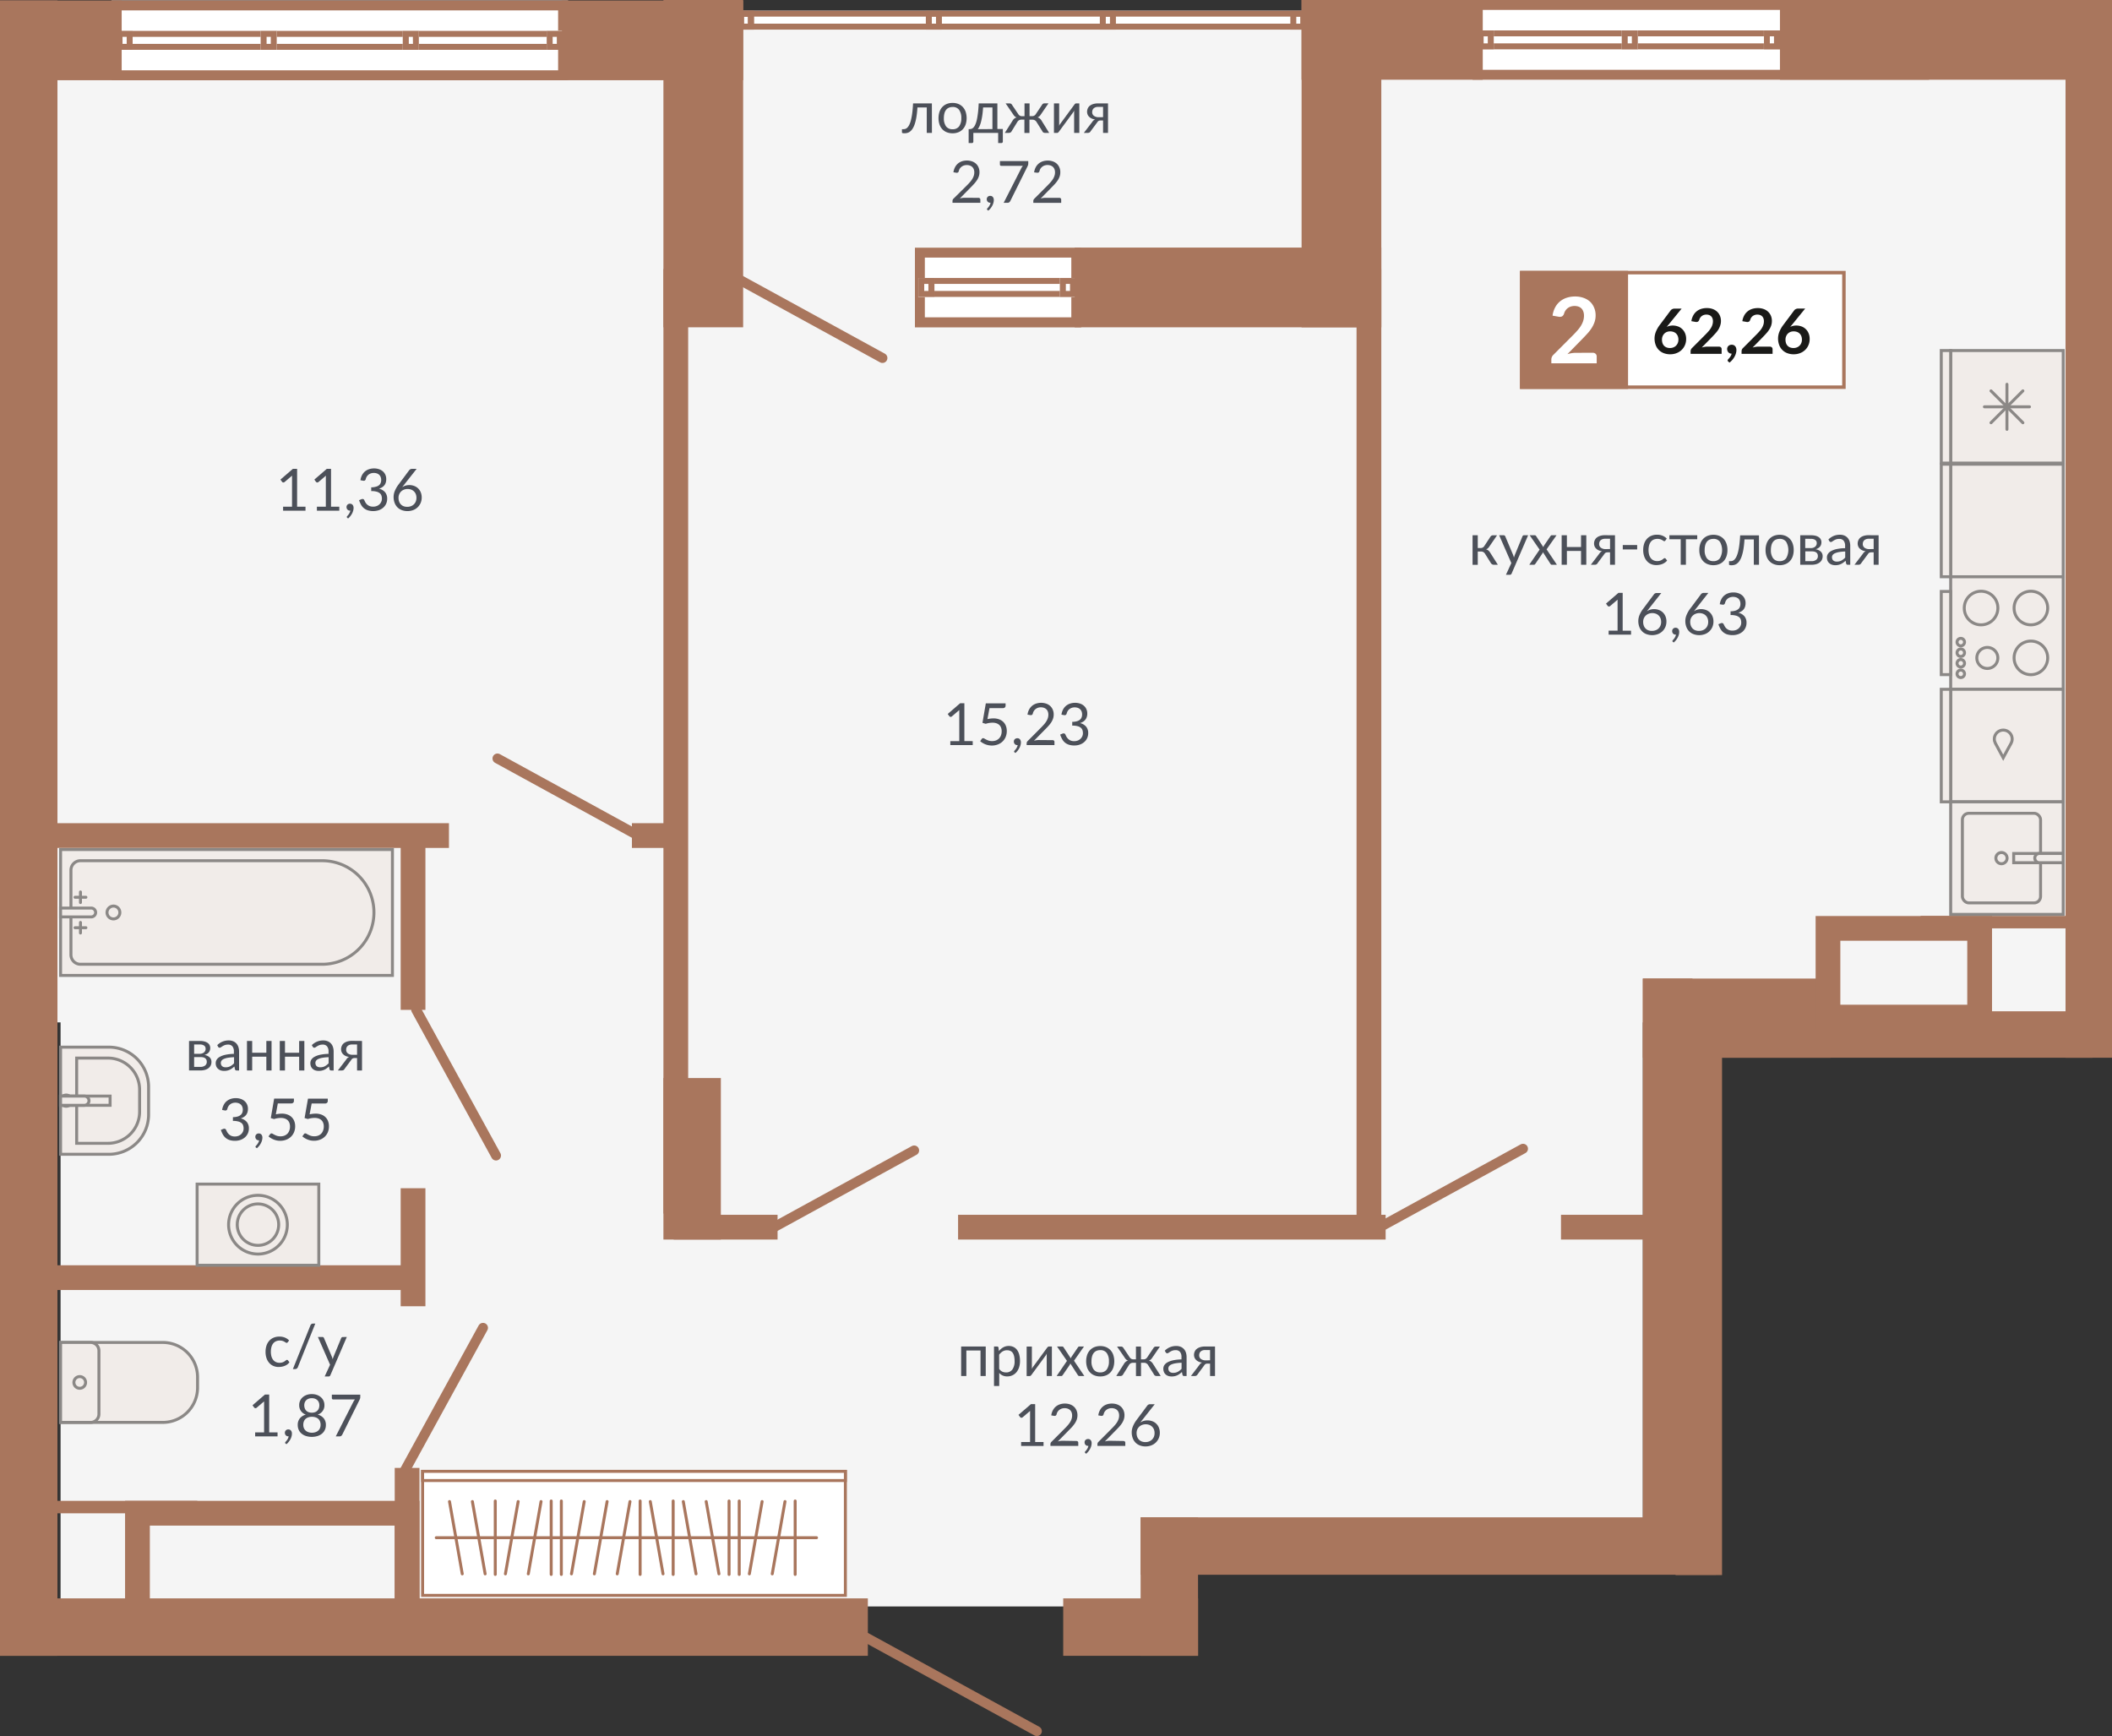 <svg id="Layer_1" data-name="Layer 1" xmlns="http://www.w3.org/2000/svg" width="1131.45" height="930.09" viewBox="0 0 1131.45 930.09">
  <rect x="0" y="0" width="1131.45" height="930.09" fill="#333333" stroke="none"/>
  <defs>
    <style>
      .cls-1 {
        fill: #f5f5f5;
      }

      .cls-1, .cls-3, .cls-7 {
        fill-rule: evenodd;
      }

      .cls-2 {
        fill: #fff;
      }

      .cls-3, .cls-4 {
        fill: #a9765d;
      }

      .cls-5, .cls-7 {
        fill: #f1ece9;
      }

      .cls-10, .cls-11, .cls-6, .cls-8, .cls-9 {
        fill: none;
        stroke-miterlimit: 22.93;
      }

      .cls-6, .cls-8 {
        stroke: #8b8886;
      }

      .cls-10, .cls-6, .cls-8, .cls-9 {
        stroke-width: 1.59px;
      }

      .cls-10, .cls-11, .cls-8 {
        stroke-linecap: round;
      }

      .cls-10, .cls-11, .cls-9 {
        stroke: #a9765d;
      }

      .cls-11 {
        stroke-width: 5.31px;
      }

      .cls-12 {
        fill: #4c5059;
      }

      .cls-13 {
        fill: #1a1a18;
      }
    </style>
  </defs>
  <polygon class="cls-1" points="30.77 12.24 1106.56 12.24 1106.56 547.74 880.11 547.74 880.11 818.86 611.53 818.86 611.53 860.65 32.45 860.65 32.45 547.74 30.77 547.74 30.77 12.24"/>
  <g>
    <rect class="cls-2" x="59.72" y="0.26" width="244.59" height="42.71"/>
    <path class="cls-3" d="M299,5.57H65v32.1H299ZM59.72.26h244.6V43H59.72Z"/>
    <rect class="cls-2" x="62.45" y="16.55" width="239.03" height="10.14"/>
    <path class="cls-3" d="M298.3,19.74H65.64v3.77H298.3ZM62.45,16.55h239V26.69h-239Z"/>
    <rect class="cls-2" x="139.64" y="16.55" width="8.61" height="10.14"/>
    <path class="cls-3" d="M145.06,19.74h-2.24v3.77h2.24Zm-5.42-3.19h8.6V26.69h-8.6Z"/>
    <rect class="cls-2" x="62.45" y="16.55" width="8.61" height="10.14"/>
    <path class="cls-3" d="M67.87,19.74H65.64v3.77h2.23Zm-5.42-3.19h8.61V26.69H62.45Z"/>
    <rect class="cls-2" x="215.77" y="16.55" width="8.61" height="10.14"/>
    <path class="cls-3" d="M221.19,19.74H219v3.77h2.23Zm-5.42-3.19h8.61V26.69h-8.61Z"/>
    <rect class="cls-2" x="292.88" y="16.55" width="8.61" height="10.14"/>
    <path class="cls-3" d="M298.3,19.74h-2.23v3.77h2.23Zm-5.42-3.19h8.61V26.69h-8.61Z"/>
    <rect class="cls-2" x="395.29" y="5.72" width="304.58" height="10.14"/>
    <path class="cls-3" d="M696.68,8.91H398.48v3.76h298.2ZM395.29,5.72H699.87V15.86H395.29Z"/>
    <path class="cls-3" d="M501.44,8.91H499.2v3.76h2.24ZM496,5.72h8.6V15.86H496Z"/>
    <path class="cls-3" d="M400.71,8.91h-2.23v3.76h2.23Zm-5.42-3.19h8.61V15.86h-8.61Z"/>
    <path class="cls-3" d="M400.71,8.91h-2.23v3.76h2.23Zm-5.42-3.19h8.61V15.86h-8.61Z"/>
    <path class="cls-3" d="M594.63,8.91H592.4v3.76h2.23Zm-5.42-3.19h8.61V15.86h-8.61Z"/>
    <path class="cls-3" d="M696.68,8.91h-2.23v3.76h2.23Zm-5.42-3.19h8.61V15.86h-8.61Z"/>
    <rect class="cls-2" x="788.9" width="244.59" height="42.71"/>
    <path class="cls-3" d="M1028.18,5.31h-234V37.4h234ZM788.9,0h244.59V42.71H788.9Z"/>
    <rect class="cls-2" x="791.63" y="16.29" width="239.03" height="10.14"/>
    <path class="cls-3" d="M1027.48,19.47H794.82v3.77h232.66ZM791.63,16.29h239V26.43h-239Z"/>
    <rect class="cls-2" x="868.82" y="16.29" width="8.61" height="10.14"/>
    <path class="cls-3" d="M874.23,19.47H872v3.77h2.23Zm-5.41-3.18h8.6V26.43h-8.6Z"/>
    <rect class="cls-2" x="791.63" y="16.29" width="8.61" height="10.14"/>
    <path class="cls-3" d="M797.05,19.47h-2.23v3.77h2.23Zm-5.42-3.18h8.61V26.43h-8.61Z"/>
    <rect class="cls-2" x="944.95" y="16.29" width="8.61" height="10.14"/>
    <path class="cls-3" d="M950.37,19.47h-2.23v3.77h2.23ZM945,16.29h8.61V26.43H945Z"/>
    <rect class="cls-2" x="1022.06" y="16.29" width="8.61" height="10.14"/>
    <path class="cls-3" d="M1027.48,19.47h-2.24v3.77h2.24Zm-5.42-3.18h8.6V26.43h-8.6Z"/>
    <rect class="cls-2" x="490.15" y="132.64" width="89.09" height="42.71"/>
    <path class="cls-3" d="M573.93,138H495.46V170h78.47Zm-83.78-5.31h89.09v42.71H490.15Z"/>
    <rect class="cls-2" x="491.95" y="148.92" width="84.46" height="10.14"/>
    <path class="cls-3" d="M573.22,152.11H495.13v3.77h78.09ZM492,148.92h84.46v10.14H492Z"/>
    <rect class="cls-2" x="491.95" y="148.92" width="8.61" height="10.14"/>
    <path class="cls-3" d="M497.37,152.11h-2.24v3.77h2.24ZM492,148.92h8.6v10.14H492Z"/>
    <rect class="cls-2" x="567.8" y="148.92" width="8.61" height="10.14"/>
    <path class="cls-3" d="M573.22,152.11H571v3.77h2.23Zm-5.42-3.19h8.61v10.14H567.8Z"/>
    <rect class="cls-4" y="0.26" width="65.19" height="42.71"/>
    <rect class="cls-4" x="301.06" y="0.26" width="97.06" height="42.71"/>
    <rect class="cls-4" x="697.29" width="97.06" height="42.71"/>
    <rect class="cls-4" x="953.56" width="177.89" height="42.71"/>
    <rect class="cls-4" x="575.73" y="132.64" width="164.28" height="42.71"/>
    <rect class="cls-4" y="856.32" width="464.93" height="30.77"/>
    <rect class="cls-4" x="569.59" y="856.32" width="72.23" height="30.77"/>
    <rect class="cls-4" x="611.05" y="812.9" width="308.18" height="30.77"/>
    <rect class="cls-4" y="0.26" width="30.77" height="886.83"/>
    <rect class="cls-4" x="611.05" y="812.9" width="30.77" height="74.19"/>
    <rect class="cls-4" x="355.41" y="577.56" width="30.77" height="86.52"/>
    <rect class="cls-4" x="1106.56" y="36.42" width="24.89" height="530.26"/>
    <rect class="cls-4" x="897.65" y="541.79" width="24.89" height="302.05"/>
    <rect class="cls-4" x="897.65" y="541.79" width="223.31" height="24.89"/>
    <rect class="cls-4" x="880.11" y="524.25" width="100.53" height="42.43"/>
    <rect class="cls-4" x="880.11" y="524.25" width="26.58" height="304.04"/>
    <rect class="cls-4" x="697.29" width="42.71" height="175.35"/>
    <rect class="cls-4" x="355.41" width="42.71" height="175.35"/>
    <rect class="cls-4" x="355.41" y="144.14" width="13.26" height="506.01"/>
    <rect class="cls-4" x="726.74" y="144.14" width="13.26" height="515"/>
    <rect class="cls-4" x="360.9" y="650.82" width="55.66" height="13.26"/>
    <rect class="cls-4" x="513.27" y="650.82" width="229.05" height="13.26"/>
    <rect class="cls-4" x="836.26" y="650.82" width="51.05" height="13.26"/>
    <rect class="cls-4" x="214.65" y="444.45" width="13.26" height="96.59"/>
    <rect class="cls-4" x="214.65" y="636.59" width="13.26" height="63.23"/>
    <rect class="cls-4" x="211.46" y="786.42" width="13.26" height="85"/>
    <rect class="cls-4" x="1028.92" y="490.69" width="83.99" height="6.67"/>
    <rect class="cls-4" x="21.71" y="804.07" width="83.99" height="6.67"/>
    <rect class="cls-4" x="15.37" y="441.02" width="225.15" height="13.26"/>
    <rect class="cls-4" x="15.37" y="677.86" width="206.26" height="13.26"/>
    <rect class="cls-4" x="338.54" y="441.02" width="22.03" height="13.26"/>
    <path class="cls-3" d="M1053.91,504h-68v34.27h68Zm-81.24-13.26h94.51v60.8H972.67Z"/>
    <path class="cls-3" d="M211.46,817.33H80.28v44.19H211.46ZM67,804.07H224.72v70.71H67Z"/>
    <rect class="cls-5" x="1045.03" y="248.7" width="60.29" height="60.29"/>
    <rect class="cls-6" x="1045.03" y="248.7" width="60.29" height="60.29"/>
    <rect class="cls-5" x="1039.98" y="248.7" width="5.04" height="60.29"/>
    <rect class="cls-6" x="1039.98" y="248.7" width="5.04" height="60.29"/>
    <rect class="cls-5" x="1045.03" y="309" width="60.29" height="60.29"/>
    <rect class="cls-6" x="1045.03" y="309" width="60.29" height="60.29"/>
    <rect class="cls-5" x="1039.98" y="316.87" width="5.04" height="44.55"/>
    <rect class="cls-6" x="1039.98" y="316.87" width="5.04" height="44.55"/>
    <path class="cls-7" d="M1064.65,358.12a5.63,5.63,0,1,0-5.62-5.63A5.63,5.63,0,0,0,1064.65,358.12Z"/>
    <path class="cls-6" d="M1064.65,358.12a5.63,5.63,0,1,0-5.62-5.63A5.63,5.63,0,0,0,1064.65,358.12Z"/>
    <path class="cls-7" d="M1050.44,363a2,2,0,1,0-2-2A2,2,0,0,0,1050.44,363Z"/>
    <path class="cls-6" d="M1050.44,363a2,2,0,1,0-2-2A2,2,0,0,0,1050.44,363Z"/>
    <path class="cls-7" d="M1050.44,357.35a2,2,0,1,0-2-2A2,2,0,0,0,1050.44,357.35Z"/>
    <path class="cls-6" d="M1050.44,357.35a2,2,0,1,0-2-2A2,2,0,0,0,1050.44,357.35Z"/>
    <path class="cls-7" d="M1050.44,351.69a2,2,0,1,0-2-2A2,2,0,0,0,1050.44,351.69Z"/>
    <path class="cls-6" d="M1050.44,351.69a2,2,0,1,0-2-2A2,2,0,0,0,1050.44,351.69Z"/>
    <path class="cls-7" d="M1050.44,346a2,2,0,1,0-2-2A2,2,0,0,0,1050.44,346Z"/>
    <path class="cls-6" d="M1050.44,346a2,2,0,1,0-2-2A2,2,0,0,0,1050.44,346Z"/>
    <path class="cls-7" d="M1088,361.45a9,9,0,1,0-9-9A9,9,0,0,0,1088,361.45Z"/>
    <path class="cls-6" d="M1088,361.45a9,9,0,1,0-9-9A9,9,0,0,0,1088,361.45Z"/>
    <path class="cls-7" d="M1088,334.75a9,9,0,1,0-9-8.95A8.95,8.95,0,0,0,1088,334.75Z"/>
    <path class="cls-6" d="M1088,334.75a9,9,0,1,0-9-8.95A8.95,8.95,0,0,0,1088,334.75Z"/>
    <path class="cls-7" d="M1061.31,334.75a9,9,0,1,0-9-8.95A8.95,8.95,0,0,0,1061.31,334.75Z"/>
    <path class="cls-6" d="M1061.31,334.75a9,9,0,1,0-9-8.95A8.95,8.95,0,0,0,1061.31,334.75Z"/>
    <rect class="cls-5" x="1045.03" y="187.8" width="60.29" height="60.29"/>
    <rect class="cls-6" x="1045.03" y="187.8" width="60.29" height="60.29"/>
    <rect class="cls-5" x="1039.98" y="187.8" width="5.04" height="60.29"/>
    <rect class="cls-6" x="1039.98" y="187.8" width="5.04" height="60.29"/>
    <line class="cls-8" x1="1075.17" y1="230.02" x2="1075.17" y2="205.87"/>
    <line class="cls-8" x1="1066.63" y1="226.48" x2="1083.71" y2="209.41"/>
    <line class="cls-8" x1="1066.63" y1="209.41" x2="1083.71" y2="226.48"/>
    <line class="cls-8" x1="1063.1" y1="217.94" x2="1087.25" y2="217.94"/>
    <rect class="cls-5" x="1045.03" y="369.29" width="60.29" height="60.29"/>
    <rect class="cls-6" x="1045.03" y="369.29" width="60.29" height="60.29"/>
    <rect class="cls-5" x="1039.98" y="369.29" width="5.04" height="60.29"/>
    <rect class="cls-6" x="1039.98" y="369.29" width="5.04" height="60.29"/>
    <path class="cls-7" d="M1077.4,398.2l0,0,.41-1.05a4.84,4.84,0,0,0,.16-1.21,4.78,4.78,0,1,0-9.4,1.21l.41,1.05,0,0,1.8,3.33,2.39,4.43,2.39-4.43Z"/>
    <path class="cls-6" d="M1077.4,398.2l0,0,.41-1.05a4.84,4.84,0,0,0,.16-1.21,4.78,4.78,0,1,0-9.4,1.21l.41,1.05,0,0,1.8,3.33,2.39,4.43,2.39-4.43Z"/>
    <rect class="cls-5" x="1045.03" y="429.58" width="60.29" height="60.29"/>
    <rect class="cls-6" x="1045.03" y="429.58" width="60.29" height="60.29"/>
    <rect class="cls-5" x="1051.3" y="435.71" width="41.88" height="48.01" rx="3.44"/>
    <rect class="cls-6" x="1051.3" y="435.71" width="41.88" height="48.01" rx="3.44"/>
    <path class="cls-7" d="M1072.24,462.74a3,3,0,1,0-3-3A3,3,0,0,0,1072.24,462.74Z"/>
    <path class="cls-6" d="M1072.24,462.74a3,3,0,1,0-3-3A3,3,0,0,0,1072.24,462.74Z"/>
    <rect class="cls-5" x="1078.78" y="457.25" width="26.53" height="4.94"/>
    <rect class="cls-6" x="1078.78" y="457.25" width="26.53" height="4.94"/>
    <path class="cls-7" d="M1092.56,457.25h12.75v4.94h-12.75a2.47,2.47,0,0,1,0-4.94Z"/>
    <path class="cls-6" d="M1092.56,457.25h12.75v4.94h-12.75a2.47,2.47,0,0,1,0-4.94Z"/>
    <path class="cls-7" d="M32.45,719.21H87.27a18.62,18.62,0,0,1,18.57,18.57v5.7a18.63,18.63,0,0,1-18.57,18.57H32.45Z"/>
    <path class="cls-6" d="M32.45,719.21H87.27a18.62,18.62,0,0,1,18.57,18.57v5.7a18.63,18.63,0,0,1-18.57,18.57H32.45Z"/>
    <path class="cls-7" d="M32.45,719.21h16.1A4.46,4.46,0,0,1,53,723.66v33.93a4.47,4.47,0,0,1-4.45,4.46H32.45Z"/>
    <path class="cls-6" d="M32.45,719.21h16.1A4.46,4.46,0,0,1,53,723.66v33.93a4.47,4.47,0,0,1-4.45,4.46H32.45Z"/>
    <path class="cls-7" d="M42.73,737.5a3.13,3.13,0,1,1-3.14,3.13A3.13,3.13,0,0,1,42.73,737.5Z"/>
    <path class="cls-6" d="M42.73,737.5a3.13,3.13,0,1,1-3.14,3.13A3.13,3.13,0,0,1,42.73,737.5Z"/>
    <rect class="cls-5" x="32.45" y="455.14" width="177.79" height="67.44"/>
    <rect class="cls-6" x="32.45" y="455.14" width="177.79" height="67.44"/>
    <path class="cls-7" d="M43.05,461.12H172.59a27.74,27.74,0,1,1,0,55.48H43.05A5.11,5.11,0,0,1,38,511.5V466.21A5.1,5.1,0,0,1,43.05,461.12Z"/>
    <path class="cls-6" d="M43.05,461.12H172.59a27.74,27.74,0,1,1,0,55.48H43.05A5.11,5.11,0,0,1,38,511.5V466.21A5.1,5.1,0,0,1,43.05,461.12Z"/>
    <path class="cls-7" d="M60.86,485.42a3.44,3.44,0,1,1-3.53,3.44A3.49,3.49,0,0,1,60.86,485.42Z"/>
    <path class="cls-6" d="M60.86,485.42a3.44,3.44,0,1,1-3.53,3.44A3.49,3.49,0,0,1,60.86,485.42Z"/>
    <path class="cls-7" d="M48.87,491.23H32.45v-4.74H48.87a2.38,2.38,0,0,1,2.37,2.37h0A2.38,2.38,0,0,1,48.87,491.23Z"/>
    <path class="cls-6" d="M48.87,491.23H32.45v-4.74H48.87a2.38,2.38,0,0,1,2.37,2.37h0A2.38,2.38,0,0,1,48.87,491.23Z"/>
    <line class="cls-8" x1="40.2" y1="480.7" x2="46.02" y2="480.7"/>
    <line class="cls-8" x1="43.11" y1="477.87" x2="43.11" y2="483.53"/>
    <line class="cls-8" x1="40.2" y1="497.02" x2="46.02" y2="497.02"/>
    <line class="cls-8" x1="43.11" y1="494.19" x2="43.11" y2="499.85"/>
    <path class="cls-7" d="M32.45,561H58.37a21.3,21.3,0,0,1,21.24,21.25v14.9a21.3,21.3,0,0,1-21.24,21.25H32.45Z"/>
    <path class="cls-6" d="M32.45,561H58.37a21.3,21.3,0,0,1,21.24,21.25v14.9a21.3,21.3,0,0,1-21.24,21.25H32.45Z"/>
    <path class="cls-7" d="M41.07,566.86H57.9a16.94,16.94,0,0,1,16.89,16.9v11.86a16.94,16.94,0,0,1-16.89,16.9H41.07Z"/>
    <path class="cls-6" d="M41.07,566.86H57.9a16.94,16.94,0,0,1,16.89,16.9v11.86a16.94,16.94,0,0,1-16.89,16.9H41.07Z"/>
    <path class="cls-7" d="M35.47,586.67a3,3,0,1,0,3,3A3,3,0,0,0,35.47,586.67Z"/>
    <path class="cls-6" d="M35.47,586.67a3,3,0,1,0,3,3A3,3,0,0,0,35.47,586.67Z"/>
    <rect class="cls-5" x="32.45" y="587.22" width="26.53" height="4.94"/>
    <rect class="cls-6" x="32.45" y="587.22" width="26.53" height="4.94"/>
    <path class="cls-7" d="M45.2,592.16H32.45v-4.94H45.2a2.47,2.47,0,1,1,0,4.94Z"/>
    <path class="cls-6" d="M45.2,592.16H32.45v-4.94H45.2a2.47,2.47,0,1,1,0,4.94Z"/>
    <rect class="cls-5" x="105.6" y="634.37" width="65.19" height="43.49"/>
    <rect class="cls-6" x="105.6" y="634.37" width="65.19" height="43.49"/>
    <path class="cls-7" d="M138.2,640.39a15.73,15.73,0,1,1-15.73,15.72A15.72,15.72,0,0,1,138.2,640.39Z"/>
    <path class="cls-6" d="M138.2,640.39a15.73,15.73,0,1,1-15.73,15.72A15.72,15.72,0,0,1,138.2,640.39Z"/>
    <path class="cls-7" d="M138.2,645a11.1,11.1,0,1,1-11.1,11.09A11.09,11.09,0,0,1,138.2,645Z"/>
    <path class="cls-6" d="M138.2,645a11.1,11.1,0,1,1-11.1,11.09A11.09,11.09,0,0,1,138.2,645Z"/>
    <rect class="cls-2" x="226.4" y="788.27" width="226.49" height="66.43"/>
    <rect class="cls-9" x="226.4" y="788.27" width="226.49" height="66.43"/>
    <rect class="cls-2" x="226.4" y="788.27" width="226.49" height="4.92"/>
    <rect class="cls-9" x="226.4" y="788.27" width="226.49" height="4.92"/>
    <line class="cls-10" x1="233.71" y1="823.82" x2="437.44" y2="823.82"/>
    <line class="cls-10" x1="342.93" y1="843.49" x2="342.93" y2="804.15"/>
    <line class="cls-10" x1="390.58" y1="843.49" x2="390.58" y2="804.15"/>
    <line class="cls-10" x1="265.33" y1="843.49" x2="265.33" y2="804.15"/>
    <line class="cls-10" x1="396.02" y1="843.49" x2="396.02" y2="804.15"/>
    <line class="cls-10" x1="425.99" y1="843.49" x2="425.99" y2="804.15"/>
    <line class="cls-10" x1="300.72" y1="843.49" x2="300.72" y2="804.15"/>
    <line class="cls-10" x1="295.29" y1="843.49" x2="295.29" y2="804.15"/>
    <line class="cls-10" x1="360.63" y1="843.49" x2="360.63" y2="804.15"/>
    <line class="cls-10" x1="330.67" y1="843.19" x2="337.5" y2="804.45"/>
    <line class="cls-10" x1="318.41" y1="843.19" x2="325.24" y2="804.45"/>
    <line class="cls-10" x1="270.76" y1="843.19" x2="277.59" y2="804.45"/>
    <line class="cls-10" x1="283.02" y1="843.19" x2="289.85" y2="804.45"/>
    <line class="cls-10" x1="306.15" y1="843.19" x2="312.98" y2="804.45"/>
    <line class="cls-10" x1="401.45" y1="843.19" x2="408.28" y2="804.45"/>
    <line class="cls-10" x1="413.71" y1="843.19" x2="420.54" y2="804.45"/>
    <line class="cls-10" x1="355.2" y1="843.19" x2="348.37" y2="804.45"/>
    <line class="cls-10" x1="385.15" y1="843.19" x2="378.32" y2="804.45"/>
    <line class="cls-10" x1="259.9" y1="843.19" x2="253.07" y2="804.45"/>
    <line class="cls-10" x1="372.89" y1="843.19" x2="366.06" y2="804.45"/>
    <line class="cls-10" x1="247.64" y1="843.19" x2="240.81" y2="804.45"/>
    <line class="cls-11" x1="472.75" y1="191.8" x2="394.65" y2="149.01"/>
    <line class="cls-11" x1="411.63" y1="659.13" x2="489.74" y2="616.34"/>
    <line class="cls-11" x1="737.82" y1="658.22" x2="815.92" y2="615.43"/>
    <line class="cls-11" x1="344.6" y1="449.14" x2="266.5" y2="406.35"/>
    <line class="cls-11" x1="215.97" y1="789.47" x2="258.76" y2="711.37"/>
    <line class="cls-11" x1="222.95" y1="540.97" x2="265.74" y2="619.07"/>
    <g>
      <path class="cls-12" d="M798.45,287.55A1.86,1.86,0,0,1,799,287a1.51,1.51,0,0,1,.77-.21H802l-4.11,6a4.48,4.48,0,0,1-.78.94,2.8,2.8,0,0,1-1,.58,3.23,3.23,0,0,1,1.27.63,4.23,4.23,0,0,1,.92,1.1l4.15,6.54h-1.94a2.26,2.26,0,0,1-1.15-.25,2.2,2.2,0,0,1-.7-.72l-3.08-4.92a2.41,2.41,0,0,0-2.2-1.22h-1.7v7.12h-2.79V286.77h2.79v6.83h1.5a2.21,2.21,0,0,0,2-1.06Z"/>
      <path class="cls-12" d="M818.65,286.77l-8.82,20.47a1.35,1.35,0,0,1-.35.5.94.94,0,0,1-.65.19h-2.06l2.89-6.27-6.52-14.89h2.4a.85.85,0,0,1,.57.18,1,1,0,0,1,.29.39l4.23,10c.16.44.3.9.42,1.37.15-.48.3-.95.47-1.38l4.1-10a.91.91,0,0,1,.32-.41.84.84,0,0,1,.51-.16Z"/>
      <path class="cls-12" d="M834.09,302.58h-2.67a.77.77,0,0,1-.54-.18,1.71,1.71,0,0,1-.32-.4l-4-6.2c0,.15-.09.29-.13.43a1.52,1.52,0,0,1-.2.38L822.57,302a4.47,4.47,0,0,1-.34.4.66.66,0,0,1-.49.18h-2.48l5.54-8.12-5.32-7.69h2.67a.81.81,0,0,1,.49.11,1,1,0,0,1,.29.31l3.88,5.93a4,4,0,0,1,.39-.88l3.41-5a1.31,1.31,0,0,1,.3-.35.6.6,0,0,1,.4-.13h2.56l-5.33,7.55Z"/>
      <path class="cls-12" d="M849.82,286.77v15.81H847v-7.4h-7.58v7.4h-2.8V286.77h2.8v6.3H847v-6.3Z"/>
      <path class="cls-12" d="M865.19,286.77v15.81h-2.65v-6.67h-1.22a3.68,3.68,0,0,0-.73.07,1.74,1.74,0,0,0-.5.2,1.22,1.22,0,0,0-.36.32c-.11.13-.22.28-.33.44l-3.47,4.67a1.78,1.78,0,0,1-.64.73,2.14,2.14,0,0,1-1.12.24h-1.93l4.58-6a2.72,2.72,0,0,1,1.49-1.24,6.7,6.7,0,0,1-2-.57,4.66,4.66,0,0,1-1.35-1,3.42,3.42,0,0,1-.76-1.22,4,4,0,0,1-.23-1.36,4.25,4.25,0,0,1,.32-1.62,3.85,3.85,0,0,1,1-1.45,5.46,5.46,0,0,1,1.82-1,8.19,8.19,0,0,1,2.7-.39Zm-2.65,7.38v-5.51h-2.66a3.73,3.73,0,0,0-1.5.26,2.8,2.8,0,0,0-1,.65,2.25,2.25,0,0,0-.52.89,3.09,3.09,0,0,0-.16,1,2.37,2.37,0,0,0,.94,2,4,4,0,0,0,2.56.73Z"/>
      <path class="cls-12" d="M869.36,292h7.71v2.36h-7.71Z"/>
      <path class="cls-12" d="M892.2,289.58a1,1,0,0,1-.25.26.55.55,0,0,1-.34.09.9.9,0,0,1-.51-.19c-.19-.13-.42-.27-.7-.43a5.1,5.1,0,0,0-1-.43,5.57,5.57,0,0,0-3.54.22,4,4,0,0,0-1.49,1.19,5.35,5.35,0,0,0-.9,1.89,10.09,10.09,0,0,0,0,5,5.55,5.55,0,0,0,.93,1.87,3.94,3.94,0,0,0,1.45,1.15,4.38,4.38,0,0,0,1.91.4,4.88,4.88,0,0,0,1.67-.24,4.81,4.81,0,0,0,1.09-.54c.28-.2.52-.38.71-.54a.93.93,0,0,1,.57-.24.63.63,0,0,1,.54.27l.78,1a5.52,5.52,0,0,1-1.18,1.09,6.81,6.81,0,0,1-1.41.76,7.53,7.53,0,0,1-1.58.44,9.4,9.4,0,0,1-1.69.15,7,7,0,0,1-2.75-.55,6.1,6.1,0,0,1-2.21-1.59,7.56,7.56,0,0,1-1.47-2.55,10.5,10.5,0,0,1-.53-3.45,10.66,10.66,0,0,1,.49-3.26,7.37,7.37,0,0,1,1.44-2.58,6.43,6.43,0,0,1,2.33-1.69,7.7,7.7,0,0,1,3.17-.61,7.42,7.42,0,0,1,2.94.54,6.87,6.87,0,0,1,2.26,1.52Z"/>
      <path class="cls-12" d="M909.25,288.89h-6.07v13.69H900.4V288.89h-6.07v-2.12h14.92Z"/>
    </g>
    <path class="cls-12" d="M917.92,286.52a8.18,8.18,0,0,1,3.12.57,6.76,6.76,0,0,1,2.37,1.64,7.22,7.22,0,0,1,1.51,2.57,10.21,10.21,0,0,1,.52,3.36,10.1,10.1,0,0,1-.52,3.37,7.09,7.09,0,0,1-1.51,2.56,6.37,6.37,0,0,1-2.37,1.63,8.18,8.18,0,0,1-3.12.58,8.26,8.26,0,0,1-3.15-.58,6.49,6.49,0,0,1-2.38-1.63,7.22,7.22,0,0,1-1.5-2.56,10.1,10.1,0,0,1-.52-3.37,10.21,10.21,0,0,1,.52-3.36,7.35,7.35,0,0,1,1.5-2.57,6.89,6.89,0,0,1,2.38-1.64A8.26,8.26,0,0,1,917.92,286.52Zm0,14.11a4.06,4.06,0,0,0,3.49-1.57,8.89,8.89,0,0,0,0-8.78,4,4,0,0,0-3.49-1.58,4.93,4.93,0,0,0-2.07.41,3.83,3.83,0,0,0-1.47,1.17,5.11,5.11,0,0,0-.87,1.88,10.15,10.15,0,0,0-.29,2.52,7.28,7.28,0,0,0,1.16,4.38A4.15,4.15,0,0,0,917.92,300.63Z"/>
    <g>
      <path class="cls-12" d="M942.34,302.58h-2.78V289h-5a48.71,48.71,0,0,1-.56,5.21,24.67,24.67,0,0,1-.9,3.73,10.75,10.75,0,0,1-1.17,2.49,6,6,0,0,1-1.36,1.49,3.9,3.9,0,0,1-1.46.72,6.07,6.07,0,0,1-1.51.19c-.89,0-1.33-.14-1.33-.42v-1.77h.81a3.4,3.4,0,0,0,1.08-.18,2.89,2.89,0,0,0,1.07-.72,6,6,0,0,0,1-1.49,13.16,13.16,0,0,0,.88-2.5,32.23,32.23,0,0,0,.68-3.73c.2-1.46.35-3.2.45-5.2h10.08Z"/>
      <path class="cls-12" d="M953.41,286.52a8.18,8.18,0,0,1,3.12.57,6.85,6.85,0,0,1,2.37,1.64,7.22,7.22,0,0,1,1.51,2.57,10.21,10.21,0,0,1,.52,3.36,10.1,10.1,0,0,1-.52,3.37,7.09,7.09,0,0,1-1.51,2.56,6.45,6.45,0,0,1-2.37,1.63,8.18,8.18,0,0,1-3.12.58,8.26,8.26,0,0,1-3.15-.58,6.49,6.49,0,0,1-2.38-1.63,7.08,7.08,0,0,1-1.5-2.56,10.1,10.1,0,0,1-.53-3.37,10.21,10.21,0,0,1,.53-3.36,7.2,7.2,0,0,1,1.5-2.57,6.89,6.89,0,0,1,2.38-1.64A8.26,8.26,0,0,1,953.41,286.52Zm0,14.11a4.06,4.06,0,0,0,3.49-1.57,8.89,8.89,0,0,0,0-8.78,4,4,0,0,0-3.49-1.58,4.93,4.93,0,0,0-2.07.41,3.83,3.83,0,0,0-1.47,1.17,5.11,5.11,0,0,0-.87,1.88,10.15,10.15,0,0,0-.29,2.52,7.28,7.28,0,0,0,1.16,4.38A4.15,4.15,0,0,0,953.41,300.63Z"/>
      <path class="cls-12" d="M970.23,286.77a9.57,9.57,0,0,1,2.51.29,5.19,5.19,0,0,1,1.72.81,3,3,0,0,1,1,1.19,3.5,3.5,0,0,1,.32,1.47,4.56,4.56,0,0,1-.14,1.07,3.31,3.31,0,0,1-.5,1.08,3.66,3.66,0,0,1-1,.93,4.72,4.72,0,0,1-1.5.65,5.32,5.32,0,0,1,2.79,1.25,3.28,3.28,0,0,1,1,2.49,4.14,4.14,0,0,1-.46,2,4.21,4.21,0,0,1-1.26,1.43,5.79,5.79,0,0,1-1.88.86,9.49,9.49,0,0,1-2.31.28h-6.09V286.77Zm-3.12,1.87v5h3a4,4,0,0,0,1.28-.19,2.93,2.93,0,0,0,1-.55,2.47,2.47,0,0,0,.66-.84,2.59,2.59,0,0,0,.23-1.09,2.5,2.5,0,0,0-.15-.85,1.88,1.88,0,0,0-.54-.73,2.83,2.83,0,0,0-1-.52,4.93,4.93,0,0,0-1.5-.19Zm3.4,12a3.88,3.88,0,0,0,2.47-.73,2.42,2.42,0,0,0,.9-2,2.77,2.77,0,0,0-.17-1,2,2,0,0,0-.56-.81,2.75,2.75,0,0,0-1-.53,6,6,0,0,0-1.58-.18h-3.42v5.26Z"/>
      <path class="cls-12" d="M979.53,289a9.23,9.23,0,0,1,2.83-1.89,8.65,8.65,0,0,1,3.35-.62,6,6,0,0,1,2.36.43,4.8,4.8,0,0,1,1.73,1.22,5.13,5.13,0,0,1,1.06,1.89,7.84,7.84,0,0,1,.36,2.43v10.12H990a1.16,1.16,0,0,1-.62-.14.88.88,0,0,1-.35-.52l-.31-1.5a13.19,13.19,0,0,1-1.22,1,6.84,6.84,0,0,1-2.64,1.22,7.67,7.67,0,0,1-1.65.17,5.75,5.75,0,0,1-1.73-.26,4,4,0,0,1-1.41-.77,3.78,3.78,0,0,1-1-1.31,4.57,4.57,0,0,1-.35-1.86,3.38,3.38,0,0,1,.52-1.8,4.49,4.49,0,0,1,1.67-1.54,10.64,10.64,0,0,1,3-1.1,22.62,22.62,0,0,1,4.56-.49v-1.24a4.23,4.23,0,0,0-.8-2.78,2.86,2.86,0,0,0-2.32-.95,5,5,0,0,0-1.73.26,6.09,6.09,0,0,0-1.2.58q-.51.31-.87.57a1.23,1.23,0,0,1-.73.26.76.76,0,0,1-.48-.15,1.33,1.33,0,0,1-.35-.36Zm9,6.46a23.17,23.17,0,0,0-3.27.3,9.59,9.59,0,0,0-2.2.64,3,3,0,0,0-1.24.92,2,2,0,0,0-.38,1.18,2.7,2.7,0,0,0,.2,1.08,2,2,0,0,0,.56.74,2.24,2.24,0,0,0,.83.42,3.64,3.64,0,0,0,1,.14,5.61,5.61,0,0,0,1.34-.15,5.45,5.45,0,0,0,1.15-.43,6.72,6.72,0,0,0,1-.67,9.83,9.83,0,0,0,1-.89Z"/>
      <path class="cls-12" d="M1006.42,286.77v15.81h-2.65v-6.67h-1.22a3.5,3.5,0,0,0-.72.07,1.63,1.63,0,0,0-.5.2,1.4,1.4,0,0,0-.37.32l-.33.44-3.46,4.67a1.8,1.8,0,0,1-.65.73,2.1,2.1,0,0,1-1.11.24h-1.94l4.59-6a2.7,2.7,0,0,1,1.48-1.24,6.7,6.7,0,0,1-2-.57,4.66,4.66,0,0,1-1.35-1,3.26,3.26,0,0,1-.75-1.22,4,4,0,0,1-.24-1.36,4.45,4.45,0,0,1,.32-1.62,3.85,3.85,0,0,1,1-1.45,5.56,5.56,0,0,1,1.82-1,8.3,8.3,0,0,1,2.71-.39Zm-2.65,7.38v-5.51h-2.65a3.7,3.7,0,0,0-1.5.26,2.84,2.84,0,0,0-1,.65,2.37,2.37,0,0,0-.52.89,3.4,3.4,0,0,0-.16,1,2.4,2.4,0,0,0,.94,2,4.06,4.06,0,0,0,2.56.73Z"/>
    </g>
    <g>
      <path class="cls-12" d="M873.79,337.91V340h-12v-2.12h4.79V322.66c0-.45,0-.92,0-1.39l-4,3.42a.81.81,0,0,1-.41.21.93.93,0,0,1-.37,0,.88.88,0,0,1-.32-.12.79.79,0,0,1-.23-.21l-.87-1.2,6.66-5.76h2.27v20.29Z"/>
      <path class="cls-12" d="M883.4,326.05l-.57.73c-.18.23-.36.46-.52.69a6.29,6.29,0,0,1,1.75-.84,6.81,6.81,0,0,1,2.07-.3,7.22,7.22,0,0,1,2.56.45,6,6,0,0,1,2.1,1.29,6.12,6.12,0,0,1,1.43,2.09,7.21,7.21,0,0,1,.53,2.83,7.43,7.43,0,0,1-.56,2.88,7,7,0,0,1-4,3.85,8.93,8.93,0,0,1-6.17,0,6.37,6.37,0,0,1-2.34-1.52,6.84,6.84,0,0,1-1.48-2.41,9,9,0,0,1-.52-3.16,8.48,8.48,0,0,1,.65-3.13A15.34,15.34,0,0,1,880.4,326l5.69-7.63a1.63,1.63,0,0,1,.6-.48,1.9,1.9,0,0,1,.88-.19H890ZM885,338a5.53,5.53,0,0,0,2-.36,4.36,4.36,0,0,0,2.56-2.51,4.94,4.94,0,0,0,.35-1.9,5.41,5.41,0,0,0-.34-2,4.39,4.39,0,0,0-1-1.5,4.29,4.29,0,0,0-1.5-.94,5.45,5.45,0,0,0-1.92-.33,5.07,5.07,0,0,0-2,.39,4.39,4.39,0,0,0-1.54,1,4.62,4.62,0,0,0-1,1.49,4.89,4.89,0,0,0-.33,1.78,5.84,5.84,0,0,0,.31,2,4.35,4.35,0,0,0,.91,1.53,4,4,0,0,0,1.47,1A5.12,5.12,0,0,0,885,338Z"/>
      <path class="cls-12" d="M896.14,343.81a.79.79,0,0,1-.18-.2.55.55,0,0,1,0-.24.4.4,0,0,1,.07-.22,1.56,1.56,0,0,1,.16-.2c.11-.11.24-.26.4-.45a8.11,8.11,0,0,0,.49-.66,6.21,6.21,0,0,0,.46-.85,4.4,4.4,0,0,0,.31-1h-.21a1.72,1.72,0,0,1-1.31-.53,1.94,1.94,0,0,1-.51-1.39,1.7,1.7,0,0,1,.51-1.24,1.76,1.76,0,0,1,1.34-.52,2,2,0,0,1,.83.17,1.77,1.77,0,0,1,.6.48,2,2,0,0,1,.37.7,3,3,0,0,1,.12.87,5.92,5.92,0,0,1-.19,1.46,6.85,6.85,0,0,1-.58,1.49,8.46,8.46,0,0,1-.93,1.45,8,8,0,0,1-1.25,1.29Z"/>
      <path class="cls-12" d="M908.59,326.05l-.57.73c-.18.23-.36.46-.52.69a6.29,6.29,0,0,1,1.75-.84,6.81,6.81,0,0,1,2.07-.3,7.22,7.22,0,0,1,2.56.45,6,6,0,0,1,2.1,1.29,6.26,6.26,0,0,1,1.43,2.09,7.21,7.21,0,0,1,.53,2.83,7.43,7.43,0,0,1-.56,2.88,7,7,0,0,1-4,3.85,8.93,8.93,0,0,1-6.17,0,6.37,6.37,0,0,1-2.34-1.52,6.84,6.84,0,0,1-1.48-2.41,9,9,0,0,1-.52-3.16,8.48,8.48,0,0,1,.65-3.13,15.34,15.34,0,0,1,2.06-3.55l5.69-7.63a1.63,1.63,0,0,1,.6-.48,1.87,1.87,0,0,1,.88-.19h2.46ZM910.21,338a5.53,5.53,0,0,0,2-.36,4.36,4.36,0,0,0,2.56-2.51,5.14,5.14,0,0,0,.35-1.9,5.41,5.41,0,0,0-.34-2,4.39,4.39,0,0,0-1-1.5,4.29,4.29,0,0,0-1.5-.94,5.45,5.45,0,0,0-1.92-.33,5.07,5.07,0,0,0-2,.39,4.39,4.39,0,0,0-1.54,1,4.62,4.62,0,0,0-1,1.49,4.89,4.89,0,0,0-.33,1.78,5.84,5.84,0,0,0,.31,2,4.35,4.35,0,0,0,.91,1.53,4,4,0,0,0,1.47,1A5.09,5.09,0,0,0,910.21,338Z"/>
      <path class="cls-12" d="M921.33,323.72a7.92,7.92,0,0,1,.84-2.7,6.32,6.32,0,0,1,1.58-2,6.93,6.93,0,0,1,2.2-1.21,8.6,8.6,0,0,1,2.68-.41,8.13,8.13,0,0,1,2.62.4,6.32,6.32,0,0,1,2.07,1.16,5.15,5.15,0,0,1,1.35,1.81,5.66,5.66,0,0,1,.48,2.36,6.12,6.12,0,0,1-.27,1.89,4.35,4.35,0,0,1-.78,1.46,4.66,4.66,0,0,1-1.23,1.06,7.33,7.33,0,0,1-1.6.72,6,6,0,0,1,3.28,1.93,5.23,5.23,0,0,1,1.1,3.41,6.2,6.2,0,0,1-2.18,4.88,7.22,7.22,0,0,1-2.37,1.32,8.8,8.8,0,0,1-2.89.46,9.18,9.18,0,0,1-3.05-.44,6.27,6.27,0,0,1-3.57-3.08,14.13,14.13,0,0,1-1-2.31l1.2-.5a1.4,1.4,0,0,1,.91-.11.87.87,0,0,1,.65.51l.51,1a5.14,5.14,0,0,0,.83,1.17,4.72,4.72,0,0,0,1.35.95,4.87,4.87,0,0,0,2.09.39,5.21,5.21,0,0,0,2.05-.38,4.63,4.63,0,0,0,1.47-1,4.24,4.24,0,0,0,.88-1.36,3.94,3.94,0,0,0,.29-1.48,5.42,5.42,0,0,0-.23-1.66,2.8,2.8,0,0,0-.87-1.29,4.59,4.59,0,0,0-1.76-.86,10.79,10.79,0,0,0-2.86-.31v-2a9,9,0,0,0,2.44-.31,4.74,4.74,0,0,0,1.64-.81,3,3,0,0,0,.92-1.23,4.3,4.3,0,0,0,.29-1.6,4.16,4.16,0,0,0-.31-1.68,3.31,3.31,0,0,0-.83-1.19A3.51,3.51,0,0,0,930,320a5.22,5.22,0,0,0-1.57-.23,4.64,4.64,0,0,0-1.56.25,4,4,0,0,0-1.29.69,4.4,4.4,0,0,0-.92,1.05,4.18,4.18,0,0,0-.53,1.35,1.39,1.39,0,0,1-.51.72,1.33,1.33,0,0,1-.88.1Z"/>
    </g>
    <g>
      <path class="cls-12" d="M521.11,397.05v2.12h-12v-2.12h4.8V381.8c0-.46,0-.92,0-1.39l-4,3.42a1,1,0,0,1-.4.21,1.23,1.23,0,0,1-.38,0,1,1,0,0,1-.32-.13.86.86,0,0,1-.22-.2l-.88-1.2,6.67-5.76h2.26v20.29Z"/>
      <path class="cls-12" d="M529,385.25a15.34,15.34,0,0,1,3.21-.38,8.62,8.62,0,0,1,3.09.52,6.23,6.23,0,0,1,2.24,1.42,6,6,0,0,1,1.36,2.14,7.51,7.51,0,0,1,.46,2.68,8.11,8.11,0,0,1-.62,3.22,7.23,7.23,0,0,1-1.7,2.46,7.36,7.36,0,0,1-2.55,1.56,8.87,8.87,0,0,1-3.17.55,9.52,9.52,0,0,1-3.58-.72,10.53,10.53,0,0,1-1.46-.75,7.43,7.43,0,0,1-1.18-.89l.85-1.18a.88.88,0,0,1,.74-.41,1.39,1.39,0,0,1,.7.24c.26.16.58.34,1,.54a8.22,8.22,0,0,0,1.32.54,6,6,0,0,0,1.8.24,5.63,5.63,0,0,0,2.11-.37,4.57,4.57,0,0,0,2.64-2.73,6.21,6.21,0,0,0,.36-2.17,5.35,5.35,0,0,0-.31-1.89,3.75,3.75,0,0,0-.92-1.44,4.31,4.31,0,0,0-1.53-.92,6.45,6.45,0,0,0-2.16-.33,12.13,12.13,0,0,0-1.76.14,12.3,12.3,0,0,0-1.86.46l-1.75-.52,1.8-10.45h10.59V378a1.38,1.38,0,0,1-.36,1,1.74,1.74,0,0,1-1.26.38h-7Z"/>
      <path class="cls-12" d="M543.46,403a.74.74,0,0,1-.17-.21.52.52,0,0,1,0-.23.47.47,0,0,1,.07-.22,1.06,1.06,0,0,1,.17-.2l.39-.45a5.56,5.56,0,0,0,.5-.67,6.6,6.6,0,0,0,.46-.84,4,4,0,0,0,.3-1,.16.16,0,0,1-.1,0h-.1a1.73,1.73,0,0,1-1.32-.54,1.93,1.93,0,0,1-.51-1.38,1.72,1.72,0,0,1,.51-1.25,2.07,2.07,0,0,1,2.18-.34,1.56,1.56,0,0,1,.6.48,2,2,0,0,1,.36.7,2.63,2.63,0,0,1,.13.86,5.82,5.82,0,0,1-.2,1.46,7.22,7.22,0,0,1-.57,1.5,9.78,9.78,0,0,1-.93,1.44,9,9,0,0,1-1.25,1.3Z"/>
      <path class="cls-12" d="M563.92,396.53a1,1,0,0,1,.72.27.89.89,0,0,1,.26.68v1.69H550v-.95a1.72,1.72,0,0,1,.13-.61,1.65,1.65,0,0,1,.39-.58l7.16-7.19c.6-.61,1.14-1.19,1.63-1.74a13,13,0,0,0,1.25-1.68,8.21,8.21,0,0,0,.79-1.71,5.87,5.87,0,0,0,.28-1.85,4.36,4.36,0,0,0-.31-1.72,3.34,3.34,0,0,0-.85-1.23,3.71,3.71,0,0,0-1.27-.73,5.08,5.08,0,0,0-1.58-.24,5,5,0,0,0-1.58.25,4.23,4.23,0,0,0-1.27.7,4.06,4.06,0,0,0-.93,1.05,4.37,4.37,0,0,0-.53,1.34,1.23,1.23,0,0,1-.5.73,1.48,1.48,0,0,1-.9.1l-1.45-.25a8.06,8.06,0,0,1,.85-2.71,6.57,6.57,0,0,1,1.59-2,6.69,6.69,0,0,1,2.19-1.21,8.73,8.73,0,0,1,5.32,0,6.17,6.17,0,0,1,2.14,1.22,5.59,5.59,0,0,1,1.42,2,6.29,6.29,0,0,1,.52,2.62,6.93,6.93,0,0,1-.38,2.32,9.23,9.23,0,0,1-1,2A16.76,16.76,0,0,1,561.6,389c-.55.61-1.14,1.23-1.77,1.85l-5.9,6a11.07,11.07,0,0,1,1.27-.28,8.73,8.73,0,0,1,1.23-.1Z"/>
      <path class="cls-12" d="M568.65,382.86a8.28,8.28,0,0,1,.84-2.71,6.57,6.57,0,0,1,1.59-2,6.64,6.64,0,0,1,2.2-1.21,8.3,8.3,0,0,1,2.67-.41,8.2,8.2,0,0,1,2.63.4,6,6,0,0,1,2.06,1.16,5.15,5.15,0,0,1,1.35,1.81,5.46,5.46,0,0,1,.49,2.35,5.89,5.89,0,0,1-.28,1.9,4.51,4.51,0,0,1-2,2.52,7.41,7.41,0,0,1-1.61.72,5.91,5.91,0,0,1,3.29,1.93,5.27,5.27,0,0,1,1.1,3.41,6.36,6.36,0,0,1-.59,2.77,6.06,6.06,0,0,1-1.6,2.1,7.09,7.09,0,0,1-2.36,1.33,8.86,8.86,0,0,1-2.9.46,9.1,9.1,0,0,1-3-.45,6.21,6.21,0,0,1-2.14-1.22,6.51,6.51,0,0,1-1.43-1.85,13.11,13.11,0,0,1-1-2.32l1.2-.5a1.57,1.57,0,0,1,.92-.11.94.94,0,0,1,.65.52c.13.29.3.64.5,1.05a5.2,5.2,0,0,0,.84,1.17,4.46,4.46,0,0,0,1.35,1,4.83,4.83,0,0,0,2.08.39,5.17,5.17,0,0,0,2-.38,4.49,4.49,0,0,0,1.47-1,4.09,4.09,0,0,0,.88-1.35,4,4,0,0,0,.3-1.49,5.39,5.39,0,0,0-.24-1.65,2.73,2.73,0,0,0-.87-1.3,4.54,4.54,0,0,0-1.75-.85,10.83,10.83,0,0,0-2.87-.32v-2a9,9,0,0,0,2.44-.31,4.74,4.74,0,0,0,1.64-.81,3.08,3.08,0,0,0,.92-1.24,4.09,4.09,0,0,0,.29-1.59,4.31,4.31,0,0,0-.3-1.68,3.13,3.13,0,0,0-.84-1.19,3.41,3.41,0,0,0-1.25-.7,5.15,5.15,0,0,0-3.14,0,4.28,4.28,0,0,0-1.28.7,4.06,4.06,0,0,0-.93,1.05,4.13,4.13,0,0,0-.53,1.34,1.28,1.28,0,0,1-.51.73,1.38,1.38,0,0,1-.88.1Z"/>
    </g>
    <g>
      <path class="cls-12" d="M163.66,271.46v2.13h-12v-2.13h4.79V256.22c0-.46,0-.93,0-1.39l-4,3.41a1,1,0,0,1-.41.22,1.21,1.21,0,0,1-.38,0,1,1,0,0,1-.32-.12.86.86,0,0,1-.22-.2l-.88-1.21,6.67-5.76h2.26v20.29Z"/>
      <path class="cls-12" d="M181.77,271.46v2.13h-12v-2.13h4.79V256.22c0-.46,0-.93.05-1.39l-4,3.41a.92.92,0,0,1-.41.22,1.15,1.15,0,0,1-.37,0,.88.88,0,0,1-.32-.12.77.77,0,0,1-.23-.2l-.87-1.21,6.66-5.76h2.27v20.29Z"/>
      <path class="cls-12" d="M186,277.36a.72.72,0,0,1-.17-.2.52.52,0,0,1-.05-.23.44.44,0,0,1,.07-.22,1.57,1.57,0,0,1,.17-.21l.39-.45a6.3,6.3,0,0,0,.5-.66,8.32,8.32,0,0,0,.46-.84,4.12,4.12,0,0,0,.3-1l-.1,0h-.1a1.73,1.73,0,0,1-1.32-.54,1.93,1.93,0,0,1-.51-1.38,1.71,1.71,0,0,1,.51-1.25,1.79,1.79,0,0,1,1.35-.52,2,2,0,0,1,.83.17,1.77,1.77,0,0,1,.6.48,2.11,2.11,0,0,1,.36.7,2.73,2.73,0,0,1,.13.87,5.89,5.89,0,0,1-.2,1.46,7.67,7.67,0,0,1-.57,1.5,10.34,10.34,0,0,1-.93,1.44,9,9,0,0,1-1.25,1.3Z"/>
      <path class="cls-12" d="M193.1,257.28a8,8,0,0,1,.84-2.71,6.58,6.58,0,0,1,1.58-2,6.72,6.72,0,0,1,2.2-1.2,8.32,8.32,0,0,1,2.68-.42,8.13,8.13,0,0,1,2.62.41,6.12,6.12,0,0,1,2.07,1.15,5.24,5.24,0,0,1,1.35,1.81,5.69,5.69,0,0,1,.48,2.36,6.18,6.18,0,0,1-.27,1.9,4.55,4.55,0,0,1-.78,1.46,5.2,5.2,0,0,1-1.22,1.06,7.14,7.14,0,0,1-1.61.71,6,6,0,0,1,3.28,1.93,5.23,5.23,0,0,1,1.1,3.41,6.4,6.4,0,0,1-.58,2.78,6.25,6.25,0,0,1-1.6,2.1,7.24,7.24,0,0,1-2.37,1.33,9.88,9.88,0,0,1-5.93,0,6.28,6.28,0,0,1-2.14-1.22,6.54,6.54,0,0,1-1.44-1.85,14.62,14.62,0,0,1-1-2.32l1.2-.5a1.49,1.49,0,0,1,.92-.11.87.87,0,0,1,.64.51q.21.45.51,1.05a4.74,4.74,0,0,0,.83,1.17,4.46,4.46,0,0,0,1.36.95,4.83,4.83,0,0,0,2.08.39,5,5,0,0,0,2.05-.38,4.32,4.32,0,0,0,1.47-1,4.24,4.24,0,0,0,.88-1.36,4,4,0,0,0,.3-1.48,5.39,5.39,0,0,0-.24-1.65,2.75,2.75,0,0,0-.87-1.3,4.67,4.67,0,0,0-1.76-.86,10.79,10.79,0,0,0-2.86-.31v-2a9,9,0,0,0,2.44-.32A4.42,4.42,0,0,0,203,260a3,3,0,0,0,.92-1.23,4.29,4.29,0,0,0,.29-1.59,4.18,4.18,0,0,0-.31-1.69,3.19,3.19,0,0,0-.83-1.18,3.39,3.39,0,0,0-1.26-.71,5.22,5.22,0,0,0-1.57-.23,4.64,4.64,0,0,0-1.56.25,4.36,4.36,0,0,0-1.28.69,4.1,4.1,0,0,0-.93,1.06,4,4,0,0,0-.53,1.34,1.43,1.43,0,0,1-.51.73,1.39,1.39,0,0,1-.88.1Z"/>
      <path class="cls-12" d="M216.57,259.6l-.57.73c-.18.23-.36.46-.52.69a6.67,6.67,0,0,1,1.74-.84,6.92,6.92,0,0,1,2.08-.3,7.22,7.22,0,0,1,2.56.45,6.11,6.11,0,0,1,2.1,1.29,6.3,6.3,0,0,1,1.43,2.1,7.18,7.18,0,0,1,.53,2.83,7.34,7.34,0,0,1-.56,2.87,7.22,7.22,0,0,1-1.57,2.31,7.11,7.11,0,0,1-2.42,1.54,8.85,8.85,0,0,1-6.17,0,6.52,6.52,0,0,1-2.34-1.53,6.75,6.75,0,0,1-1.48-2.41,9,9,0,0,1-.52-3.16,8.52,8.52,0,0,1,.65-3.13,15.55,15.55,0,0,1,2.06-3.55l5.68-7.63a1.95,1.95,0,0,1,1.49-.67h2.46Zm1.62,11.93a5.53,5.53,0,0,0,2-.36,4.42,4.42,0,0,0,2.56-2.52,5.1,5.1,0,0,0,.35-1.9,5.32,5.32,0,0,0-.34-2,4.2,4.2,0,0,0-1-1.5,4.31,4.31,0,0,0-1.5-.95,5.45,5.45,0,0,0-1.92-.32,5.07,5.07,0,0,0-2,.38,4.5,4.5,0,0,0-2.51,2.53,4.8,4.8,0,0,0-.33,1.77,5.8,5.8,0,0,0,.31,2,4.18,4.18,0,0,0,.91,1.53,4.13,4.13,0,0,0,1.47,1A5.28,5.28,0,0,0,218.19,271.53Z"/>
    </g>
    <g>
      <path class="cls-12" d="M107.09,557.69a9.23,9.23,0,0,1,2.51.3,5.49,5.49,0,0,1,1.72.8,3.2,3.2,0,0,1,1,1.2,3.49,3.49,0,0,1,.31,1.47,4.56,4.56,0,0,1-.14,1.07,3.28,3.28,0,0,1-.49,1.08,3.83,3.83,0,0,1-1,.93,5,5,0,0,1-1.51.65,5.1,5.1,0,0,1,2.79,1.25,3.28,3.28,0,0,1,1,2.49,4.26,4.26,0,0,1-.46,2,4.33,4.33,0,0,1-1.27,1.43,5.49,5.49,0,0,1-1.88.85,9,9,0,0,1-2.31.28h-6.09V557.69ZM104,559.57v5H107a3.76,3.76,0,0,0,1.27-.2,3,3,0,0,0,1-.54,2.41,2.41,0,0,0,.65-.84,2.45,2.45,0,0,0,.24-1.09A2.51,2.51,0,0,0,110,561a1.7,1.7,0,0,0-.53-.73,2.76,2.76,0,0,0-1-.52,5,5,0,0,0-1.5-.19Zm3.41,12a3.83,3.83,0,0,0,2.46-.72,2.41,2.41,0,0,0,.91-2,3,3,0,0,0-.17-1,2.11,2.11,0,0,0-.57-.8,2.7,2.7,0,0,0-1-.53,6,6,0,0,0-1.59-.19H104v5.26Z"/>
      <path class="cls-12" d="M116.39,559.93a8.47,8.47,0,0,1,6.18-2.52,6,6,0,0,1,2.35.44,4.84,4.84,0,0,1,1.74,1.22,5.28,5.28,0,0,1,1.06,1.89,7.79,7.79,0,0,1,.36,2.43V573.5h-1.24a1.19,1.19,0,0,1-.62-.13.86.86,0,0,1-.34-.52l-.32-1.5a13.13,13.13,0,0,1-1.21,1,6.68,6.68,0,0,1-1.25.75,7,7,0,0,1-1.4.47,7.57,7.57,0,0,1-1.65.16,5.74,5.74,0,0,1-1.73-.25,4,4,0,0,1-1.41-.78,3.51,3.51,0,0,1-1-1.3,4.47,4.47,0,0,1-.35-1.86,3.52,3.52,0,0,1,.51-1.81,4.47,4.47,0,0,1,1.67-1.53,10.76,10.76,0,0,1,3-1.1,23.29,23.29,0,0,1,4.56-.5v-1.23a4.24,4.24,0,0,0-.79-2.79,2.87,2.87,0,0,0-2.33-.94,5,5,0,0,0-1.72.26,5.93,5.93,0,0,0-1.21.58q-.51.32-.87.57a1.28,1.28,0,0,1-.73.26.81.81,0,0,1-.48-.15,1.29,1.29,0,0,1-.34-.36Zm9,6.46a23.17,23.17,0,0,0-3.27.3,9.29,9.29,0,0,0-2.2.63,3,3,0,0,0-1.23.92,2,2,0,0,0-.38,1.19,2.54,2.54,0,0,0,.2,1.08,2,2,0,0,0,.55.74,2.32,2.32,0,0,0,.83.42,3.75,3.75,0,0,0,1,.13,5.55,5.55,0,0,0,1.34-.15,4.54,4.54,0,0,0,1.15-.43,6.65,6.65,0,0,0,1-.66,8.92,8.92,0,0,0,1-.9Z"/>
      <path class="cls-12" d="M145.48,557.69V573.5h-2.79v-7.39H135.1v7.39h-2.79V557.69h2.79V564h7.59v-6.31Z"/>
      <path class="cls-12" d="M163.05,557.69V573.5h-2.79v-7.39h-7.59v7.39h-2.79V557.69h2.79V564h7.59v-6.31Z"/>
      <path class="cls-12" d="M167.05,559.93a8.47,8.47,0,0,1,6.18-2.52,6,6,0,0,1,2.35.44,4.84,4.84,0,0,1,1.74,1.22,5.13,5.13,0,0,1,1.06,1.89,7.79,7.79,0,0,1,.36,2.43V573.5H177.5a1.19,1.19,0,0,1-.62-.13.86.86,0,0,1-.34-.52l-.32-1.5a13.13,13.13,0,0,1-1.21,1,6.68,6.68,0,0,1-1.25.75,7,7,0,0,1-1.4.47,7.57,7.57,0,0,1-1.65.16,5.74,5.74,0,0,1-1.73-.25,4,4,0,0,1-1.41-.78,3.51,3.51,0,0,1-.95-1.3,4.47,4.47,0,0,1-.35-1.86,3.52,3.52,0,0,1,.51-1.81,4.47,4.47,0,0,1,1.67-1.53,10.64,10.64,0,0,1,3-1.1,23.29,23.29,0,0,1,4.56-.5v-1.23a4.18,4.18,0,0,0-.8-2.79,2.85,2.85,0,0,0-2.32-.94,5.08,5.08,0,0,0-1.73.26,6.09,6.09,0,0,0-1.2.58q-.51.32-.87.57a1.3,1.3,0,0,1-.73.26.81.81,0,0,1-.48-.15,1.29,1.29,0,0,1-.34-.36Zm9,6.46a23.17,23.17,0,0,0-3.27.3,9.29,9.29,0,0,0-2.2.63,3,3,0,0,0-1.23.92,2,2,0,0,0-.38,1.19,2.54,2.54,0,0,0,.2,1.08,2,2,0,0,0,.55.74,2.32,2.32,0,0,0,.83.42,3.75,3.75,0,0,0,1,.13,5.55,5.55,0,0,0,1.34-.15,4.54,4.54,0,0,0,1.15-.43,6.65,6.65,0,0,0,1-.66,8.92,8.92,0,0,0,1-.9Z"/>
      <path class="cls-12" d="M193.94,557.69V573.5h-2.65v-6.66h-1.22a3,3,0,0,0-.73.07,1.74,1.74,0,0,0-.5.2,1.4,1.4,0,0,0-.37.32c-.1.13-.21.27-.32.44l-3.47,4.67a1.85,1.85,0,0,1-.64.73,2.15,2.15,0,0,1-1.12.23H181l4.59-6a2.79,2.79,0,0,1,1.48-1.25,6.36,6.36,0,0,1-2-.56,4.4,4.4,0,0,1-1.35-1,3.51,3.51,0,0,1-.76-1.22,4,4,0,0,1-.23-1.36,4.43,4.43,0,0,1,.31-1.62,3.83,3.83,0,0,1,1-1.45,5.36,5.36,0,0,1,1.82-1,8.18,8.18,0,0,1,2.7-.4Zm-2.65,7.39v-5.51h-2.66a3.92,3.92,0,0,0-1.5.25,3,3,0,0,0-1,.66,2.4,2.4,0,0,0-.53.89,3.33,3.33,0,0,0-.15,1,2.39,2.39,0,0,0,.93,2,4.12,4.12,0,0,0,2.56.73Z"/>
    </g>
    <g>
      <path class="cls-12" d="M119,594.65a8.29,8.29,0,0,1,.85-2.71,6.39,6.39,0,0,1,1.58-2,6.93,6.93,0,0,1,2.2-1.21,8.32,8.32,0,0,1,2.68-.41,8.13,8.13,0,0,1,2.62.4,6.14,6.14,0,0,1,2.07,1.16,5.15,5.15,0,0,1,1.35,1.81,5.64,5.64,0,0,1,.48,2.35,6.18,6.18,0,0,1-.27,1.9,4.45,4.45,0,0,1-.78,1.46,4.66,4.66,0,0,1-1.23,1.06,7.33,7.33,0,0,1-1.6.72,5.94,5.94,0,0,1,3.28,1.93,5.21,5.21,0,0,1,1.1,3.41,6.36,6.36,0,0,1-.58,2.77,6.18,6.18,0,0,1-1.6,2.1,7.24,7.24,0,0,1-2.37,1.33,8.8,8.8,0,0,1-2.89.46,9.45,9.45,0,0,1-3-.44,6.34,6.34,0,0,1-2.13-1.23,6.54,6.54,0,0,1-1.44-1.85,13.89,13.89,0,0,1-1-2.32l1.2-.5a1.54,1.54,0,0,1,.91-.11.91.91,0,0,1,.65.52l.51,1.05a5.14,5.14,0,0,0,.83,1.17,4.72,4.72,0,0,0,1.35,1,4.87,4.87,0,0,0,2.09.39,5.21,5.21,0,0,0,2-.38,4.63,4.63,0,0,0,1.47-1,4.24,4.24,0,0,0,.88-1.36,4,4,0,0,0,.29-1.48,5.42,5.42,0,0,0-.23-1.66,2.73,2.73,0,0,0-.87-1.29,4.46,4.46,0,0,0-1.76-.86,10.74,10.74,0,0,0-2.86-.32v-2a9,9,0,0,0,2.44-.31,4.74,4.74,0,0,0,1.64-.81,3.12,3.12,0,0,0,.92-1.23,4.3,4.3,0,0,0,.29-1.6,4.16,4.16,0,0,0-.31-1.68,3.22,3.22,0,0,0-.83-1.19,3.45,3.45,0,0,0-1.26-.7,5.12,5.12,0,0,0-3.13,0,4.16,4.16,0,0,0-2.21,1.75,4.22,4.22,0,0,0-.53,1.34,1.08,1.08,0,0,1-1.39.83Z"/>
      <path class="cls-12" d="M137.06,614.74a.72.72,0,0,1-.17-.2.6.6,0,0,1,0-.24.51.51,0,0,1,.07-.22,1.06,1.06,0,0,1,.17-.2l.39-.45a7.39,7.39,0,0,0,1-1.51,4,4,0,0,0,.3-1h-.2a1.73,1.73,0,0,1-1.32-.54,1.93,1.93,0,0,1-.51-1.38,1.72,1.72,0,0,1,.51-1.25,1.82,1.82,0,0,1,1.35-.51,1.9,1.9,0,0,1,.82.17,1.67,1.67,0,0,1,.61.48,2,2,0,0,1,.36.7,2.63,2.63,0,0,1,.13.86,5.82,5.82,0,0,1-.2,1.46,6.73,6.73,0,0,1-.58,1.5,8.92,8.92,0,0,1-2.17,2.74Z"/>
      <path class="cls-12" d="M147.77,597a15.34,15.34,0,0,1,3.21-.38,8.62,8.62,0,0,1,3.09.52,6.23,6.23,0,0,1,2.24,1.42,6,6,0,0,1,1.36,2.14,7.54,7.54,0,0,1,.46,2.68,8.11,8.11,0,0,1-.62,3.22,7.23,7.23,0,0,1-1.7,2.46,7.36,7.36,0,0,1-2.55,1.56,8.87,8.87,0,0,1-3.17.55,9,9,0,0,1-1.89-.19,9.81,9.81,0,0,1-1.69-.53,10,10,0,0,1-1.46-.75,8,8,0,0,1-1.19-.89l.86-1.18a.87.87,0,0,1,.74-.41,1.39,1.39,0,0,1,.7.24,10.72,10.72,0,0,0,1,.54,7.52,7.52,0,0,0,1.32.54,6,6,0,0,0,1.8.24,5.66,5.66,0,0,0,2.11-.37,4.68,4.68,0,0,0,1.61-1.07,4.85,4.85,0,0,0,1-1.66,6.21,6.21,0,0,0,.36-2.17,5.59,5.59,0,0,0-.31-1.89,3.75,3.75,0,0,0-.92-1.44,4.27,4.27,0,0,0-1.54-.92,6.35,6.35,0,0,0-2.15-.33,12.09,12.09,0,0,0-3.62.6l-1.75-.52,1.8-10.45h10.59v1.21a1.38,1.38,0,0,1-.36,1,1.74,1.74,0,0,1-1.26.38h-7Z"/>
      <path class="cls-12" d="M165.87,597a15.5,15.5,0,0,1,3.21-.38,8.72,8.72,0,0,1,3.1.52,6.19,6.19,0,0,1,2.23,1.42,5.84,5.84,0,0,1,1.36,2.14,7.54,7.54,0,0,1,.46,2.68,8.11,8.11,0,0,1-.61,3.22,7.2,7.2,0,0,1-4.26,4,8.82,8.82,0,0,1-3.16.55,8.91,8.91,0,0,1-1.89-.19,9.65,9.65,0,0,1-1.7-.53,10.53,10.53,0,0,1-1.46-.75,7.91,7.91,0,0,1-1.18-.89l.86-1.18a.85.85,0,0,1,.73-.41,1.36,1.36,0,0,1,.7.24,10.72,10.72,0,0,0,1,.54,8.22,8.22,0,0,0,1.32.54,6.06,6.06,0,0,0,1.81.24,5.57,5.57,0,0,0,2.1-.37,4.59,4.59,0,0,0,1.61-1.07,4.7,4.7,0,0,0,1-1.66,6.21,6.21,0,0,0,.36-2.17,5.35,5.35,0,0,0-.31-1.89,3.75,3.75,0,0,0-.92-1.44,4.31,4.31,0,0,0-1.53-.92,6.41,6.41,0,0,0-2.16-.33,10.79,10.79,0,0,0-1.75.15,11.26,11.26,0,0,0-1.87.45l-1.75-.52L165,588.6h10.6v1.21a1.39,1.39,0,0,1-.37,1,1.71,1.71,0,0,1-1.26.38h-7Z"/>
    </g>
    <g>
      <path class="cls-12" d="M154.15,719.08a1,1,0,0,1-.25.26.55.55,0,0,1-.34.09.87.87,0,0,1-.51-.19c-.19-.13-.42-.27-.7-.43a5.1,5.1,0,0,0-1-.43,4.88,4.88,0,0,0-1.48-.19,4.77,4.77,0,0,0-2.06.41,4,4,0,0,0-1.49,1.19,5.35,5.35,0,0,0-.9,1.89,10.09,10.09,0,0,0,0,5,5.55,5.55,0,0,0,.93,1.87,3.94,3.94,0,0,0,1.45,1.15,4.38,4.38,0,0,0,1.91.4,4.92,4.92,0,0,0,1.67-.24,4.81,4.81,0,0,0,1.09-.54c.28-.2.52-.38.71-.54a.93.93,0,0,1,.57-.24.6.6,0,0,1,.53.27l.78,1A5.25,5.25,0,0,1,153.9,731a6.81,6.81,0,0,1-1.41.76,7.53,7.53,0,0,1-1.58.44,9.48,9.48,0,0,1-1.69.15,7,7,0,0,1-2.75-.55,6.1,6.1,0,0,1-2.21-1.59,7.4,7.4,0,0,1-1.47-2.55,10.5,10.5,0,0,1-.53-3.45,10.66,10.66,0,0,1,.49-3.26,7.37,7.37,0,0,1,1.44-2.58,6.47,6.47,0,0,1,2.32-1.69,7.78,7.78,0,0,1,3.18-.61,7.49,7.49,0,0,1,2.94.54,6.87,6.87,0,0,1,2.26,1.52Z"/>
      <path class="cls-12" d="M159.58,732.4a1.51,1.51,0,0,1-.63.82,1.69,1.69,0,0,1-.88.26H156.9l9.38-23.36a1.63,1.63,0,0,1,.57-.77,1.57,1.57,0,0,1,.88-.26h1.19Z"/>
      <path class="cls-12" d="M185.8,716.27,177,736.74a1.48,1.48,0,0,1-.35.5.94.94,0,0,1-.65.19h-2.06l2.89-6.27-6.53-14.89h2.41a.84.84,0,0,1,.56.18.87.87,0,0,1,.29.39l4.23,10a10.36,10.36,0,0,1,.42,1.37c.15-.48.31-.95.47-1.38l4.11-9.95a.91.91,0,0,1,.32-.41.83.83,0,0,1,.5-.16Z"/>
    </g>
    <g>
      <path class="cls-12" d="M148.69,767.41v2.13h-12v-2.13h4.79V752.16c0-.45,0-.92,0-1.38l-4,3.41a.78.78,0,0,1-.4.21,1,1,0,0,1-.38,0,1,1,0,0,1-.32-.12.74.74,0,0,1-.22-.21l-.88-1.2,6.67-5.76h2.26v20.29Z"/>
      <path class="cls-12" d="M152.93,773.31a.72.72,0,0,1-.17-.2.53.53,0,0,1,0-.23.36.36,0,0,1,.07-.22,1.06,1.06,0,0,1,.16-.21l.4-.45a8.11,8.11,0,0,0,.49-.66,6.72,6.72,0,0,0,.46-.84,4.12,4.12,0,0,0,.3-1l-.1,0h-.1a1.73,1.73,0,0,1-1.32-.54,1.92,1.92,0,0,1-.5-1.38,1.7,1.7,0,0,1,.5-1.25,1.79,1.79,0,0,1,1.35-.52,2,2,0,0,1,.83.17,1.77,1.77,0,0,1,.6.48,2.34,2.34,0,0,1,.37.7,3,3,0,0,1,.12.87,5.86,5.86,0,0,1-.19,1.46,7.72,7.72,0,0,1-.58,1.5,8.79,8.79,0,0,1-.93,1.44,8,8,0,0,1-1.25,1.29Z"/>
      <path class="cls-12" d="M170.24,757.88a6.08,6.08,0,0,1,3.22,2,5.48,5.48,0,0,1,1.12,3.56,6.11,6.11,0,0,1-.55,2.64,5.78,5.78,0,0,1-1.55,2,7,7,0,0,1-2.38,1.27,10.63,10.63,0,0,1-6.12,0,7.13,7.13,0,0,1-2.38-1.27,5.66,5.66,0,0,1-1.55-2,6.26,6.26,0,0,1-.55-2.64,5.48,5.48,0,0,1,1.13-3.56,6.09,6.09,0,0,1,3.21-2,5.44,5.44,0,0,1-2.66-2,5.34,5.34,0,0,1-.89-3.11,5.51,5.51,0,0,1,1.85-4.19,6.81,6.81,0,0,1,2.13-1.25,8.09,8.09,0,0,1,2.77-.45,8.17,8.17,0,0,1,2.77.45,6.59,6.59,0,0,1,2.13,1.25,5.48,5.48,0,0,1,1.86,4.19,5.09,5.09,0,0,1-3.56,5.07Zm-3.2,9.69a5.72,5.72,0,0,0,2-.31,4.09,4.09,0,0,0,1.47-.85,3.74,3.74,0,0,0,.92-1.33,4.53,4.53,0,0,0,.32-1.71,4.68,4.68,0,0,0-.38-2,3.67,3.67,0,0,0-1-1.34,4.27,4.27,0,0,0-1.49-.75,6.11,6.11,0,0,0-1.77-.25,6,6,0,0,0-1.76.25,4.27,4.27,0,0,0-1.49.75,3.57,3.57,0,0,0-1,1.34,4.53,4.53,0,0,0-.38,2,4.34,4.34,0,0,0,.32,1.71,3.74,3.74,0,0,0,.92,1.33,4.13,4.13,0,0,0,1.46.85A5.72,5.72,0,0,0,167,767.57Zm0-18.5a4.72,4.72,0,0,0-1.75.3,3.65,3.65,0,0,0-1.27.81,3.6,3.6,0,0,0-.76,1.2,4.21,4.21,0,0,0-.26,1.47,4.87,4.87,0,0,0,.22,1.48,3.55,3.55,0,0,0,.7,1.28,3.62,3.62,0,0,0,1.26.89,4.69,4.69,0,0,0,1.86.33,4.77,4.77,0,0,0,1.87-.33,3.67,3.67,0,0,0,1.25-.89,3.43,3.43,0,0,0,.71-1.28,5.2,5.2,0,0,0,.22-1.48,4.21,4.21,0,0,0-.26-1.47,3.48,3.48,0,0,0-.77-1.2,3.7,3.7,0,0,0-1.26-.81A4.77,4.77,0,0,0,167,749.07Z"/>
      <path class="cls-12" d="M193,747.17v1.25a2.68,2.68,0,0,1-.12.87,5,5,0,0,1-.23.58l-9.27,18.68a2,2,0,0,1-.56.7,1.49,1.49,0,0,1-.95.29h-2l9.4-18.45a6.19,6.19,0,0,1,.42-.72,4.81,4.81,0,0,1,.47-.62H178.45a.66.66,0,0,1-.47-.21.71.71,0,0,1-.2-.48v-1.89Z"/>
    </g>
    <g>
      <path class="cls-12" d="M528.08,737.2h-2.79V723.52H517.7V737.2h-2.79V721.39h13.17Z"/>
      <path class="cls-12" d="M535.13,723.84a8.24,8.24,0,0,1,2.32-2,5.9,5.9,0,0,1,3-.75,5.71,5.71,0,0,1,2.48.53,5,5,0,0,1,1.89,1.54,7.4,7.4,0,0,1,1.2,2.54,13.06,13.06,0,0,1,.42,3.48,11,11,0,0,1-.46,3.25,8.17,8.17,0,0,1-1.35,2.61,6.27,6.27,0,0,1-5,2.36,5.43,5.43,0,0,1-4.32-1.86v7h-2.8V721.39h1.67a.68.68,0,0,1,.73.58Zm.15,9.55a4.43,4.43,0,0,0,1.67,1.46,4.74,4.74,0,0,0,2,.42,4,4,0,0,0,3.41-1.58,7.36,7.36,0,0,0,1.18-4.49,11.41,11.41,0,0,0-.27-2.66,5.17,5.17,0,0,0-.79-1.82,3,3,0,0,0-1.26-1,4.19,4.19,0,0,0-1.7-.33,4.51,4.51,0,0,0-2.38.62,6.79,6.79,0,0,0-1.88,1.77Z"/>
      <path class="cls-12" d="M563.52,721.39V737.2h-2.77V726.47c0-.21,0-.44,0-.67s0-.48.08-.72c-.1.21-.19.4-.29.57a4.53,4.53,0,0,1-.29.49l-7.63,10.38a3.1,3.1,0,0,1-.43.47.86.86,0,0,1-.57.23H550V721.41h2.8v10.74c0,.19,0,.41,0,.64s0,.48-.07.71c.09-.19.18-.38.28-.55s.19-.33.28-.48l7.63-10.37a2.18,2.18,0,0,1,.44-.48.86.86,0,0,1,.57-.23Z"/>
      <path class="cls-12" d="M580.91,737.2h-2.67a.77.77,0,0,1-.54-.18,2,2,0,0,1-.32-.39l-4-6.2c0,.15-.08.29-.13.43a1.5,1.5,0,0,1-.19.38l-3.69,5.39a3.09,3.09,0,0,1-.33.39.68.68,0,0,1-.5.18h-2.48l5.54-8.11-5.32-7.7H569a.9.9,0,0,1,.5.11,1.21,1.21,0,0,1,.28.31l3.89,5.94a3,3,0,0,1,.39-.88l3.4-5a1.17,1.17,0,0,1,.3-.35.63.63,0,0,1,.4-.14h2.56L575.37,729Z"/>
    </g>
    <path class="cls-12" d="M589.43,721.14a8.11,8.11,0,0,1,3.12.58,6.76,6.76,0,0,1,2.38,1.64,7.27,7.27,0,0,1,1.5,2.57,11.15,11.15,0,0,1,0,6.73,7.31,7.31,0,0,1-1.5,2.56,6.61,6.61,0,0,1-2.38,1.63,8.11,8.11,0,0,1-3.12.57,8.25,8.25,0,0,1-3.14-.57,6.52,6.52,0,0,1-2.38-1.63,7.18,7.18,0,0,1-1.51-2.56,11.15,11.15,0,0,1,0-6.73,7.14,7.14,0,0,1,1.51-2.57,6.67,6.67,0,0,1,2.38-1.64A8.25,8.25,0,0,1,589.43,721.14Zm0,14.11a4.06,4.06,0,0,0,3.5-1.57,7.23,7.23,0,0,0,1.15-4.37,7.36,7.36,0,0,0-1.15-4.41,4.06,4.06,0,0,0-3.5-1.57,4.93,4.93,0,0,0-2.07.4,4,4,0,0,0-1.46,1.17,5.34,5.34,0,0,0-.88,1.89,10.15,10.15,0,0,0-.29,2.52,7.16,7.16,0,0,0,1.17,4.37A4.09,4.09,0,0,0,589.43,735.25Z"/>
    <g>
      <path class="cls-12" d="M621.83,737.2H619.9a2.27,2.27,0,0,1-1.15-.23,1.54,1.54,0,0,1-.61-.73l-3.08-4.92a2.45,2.45,0,0,0-2.2-1.22h-1.59v7.12h-2.7V730.1H607a2.68,2.68,0,0,0-1.27.31,2.46,2.46,0,0,0-.93.91l-3.07,4.92a1.65,1.65,0,0,1-.64.73,2.21,2.21,0,0,1-1.14.23H598l4.15-6.54a4.23,4.23,0,0,1,.92-1.1,3.34,3.34,0,0,1,1.26-.64,2.71,2.71,0,0,1-1-.56,3.88,3.88,0,0,1-.77-.94l-4.13-6h2.19a1.3,1.3,0,0,1,.73.21,1.51,1.51,0,0,1,.52.57l3.35,5a2.59,2.59,0,0,0,.83.79,2.29,2.29,0,0,0,1.14.27h1.36v-6.84h2.7v6.84h1.33a2.19,2.19,0,0,0,2-1.06l3.36-5a1.43,1.43,0,0,1,.52-.57,1.38,1.38,0,0,1,.74-.21h2.19l-4.12,6a4.15,4.15,0,0,1-.78.94,2.71,2.71,0,0,1-1,.56,3.26,3.26,0,0,1,1.26.64,4,4,0,0,1,.92,1.1Z"/>
      <path class="cls-12" d="M624,723.63a8.47,8.47,0,0,1,6.18-2.52,6.05,6.05,0,0,1,2.36.44,4.89,4.89,0,0,1,1.73,1.22,5.17,5.17,0,0,1,1.06,1.88,7.9,7.9,0,0,1,.36,2.44V737.2h-1.23a1.21,1.21,0,0,1-.63-.13.91.91,0,0,1-.34-.52l-.31-1.5c-.42.38-.83.73-1.22,1a6.68,6.68,0,0,1-1.25.75,7,7,0,0,1-1.4.47,7.54,7.54,0,0,1-1.64.16,5.81,5.81,0,0,1-1.74-.25,4,4,0,0,1-1.41-.78,3.59,3.59,0,0,1-.95-1.3,4.66,4.66,0,0,1-.35-1.87,3.51,3.51,0,0,1,.51-1.8,4.66,4.66,0,0,1,1.67-1.54,11.37,11.37,0,0,1,3-1.1,23.17,23.17,0,0,1,4.55-.49v-1.23a4.24,4.24,0,0,0-.79-2.79,2.87,2.87,0,0,0-2.33-.94,5,5,0,0,0-1.72.26,6.11,6.11,0,0,0-1.2.57l-.88.58a1.25,1.25,0,0,1-.72.26.81.81,0,0,1-.49-.15,1.34,1.34,0,0,1-.34-.37Zm9,6.46a23.17,23.17,0,0,0-3.27.3,9.29,9.29,0,0,0-2.2.63,3.07,3.07,0,0,0-1.23.92,2,2,0,0,0-.38,1.19,2.74,2.74,0,0,0,.2,1.08,2.08,2.08,0,0,0,.55.74,2.32,2.32,0,0,0,.83.42,3.75,3.75,0,0,0,1,.13,5.69,5.69,0,0,0,1.35-.15,4.62,4.62,0,0,0,1.14-.43,5.68,5.68,0,0,0,1-.67,7.91,7.91,0,0,0,1-.89Z"/>
      <path class="cls-12" d="M650.91,721.39V737.2h-2.65v-6.66H647a3.06,3.06,0,0,0-.73.07,1.74,1.74,0,0,0-.5.2,1.19,1.19,0,0,0-.36.31,4.38,4.38,0,0,0-.33.45l-3.46,4.67a2,2,0,0,1-.65.73,2.15,2.15,0,0,1-1.12.23H638l4.58-6A2.78,2.78,0,0,1,644,730a6.43,6.43,0,0,1-2-.56,4.66,4.66,0,0,1-1.35-1,3.51,3.51,0,0,1-.76-1.22,4.27,4.27,0,0,1-.23-1.36,4.34,4.34,0,0,1,.32-1.63,3.74,3.74,0,0,1,1-1.44,5.46,5.46,0,0,1,1.82-1,8.2,8.2,0,0,1,2.71-.4Zm-2.65,7.39v-5.51H645.6a3.84,3.84,0,0,0-1.49.25,2.77,2.77,0,0,0-1,.66,2.3,2.3,0,0,0-.52.89,3,3,0,0,0-.16,1,2.38,2.38,0,0,0,.94,2,4.1,4.1,0,0,0,2.56.73Z"/>
    </g>
    <g>
      <path class="cls-12" d="M559.05,772.54v2.12h-12v-2.12h4.79V757.29c0-.46,0-.92,0-1.39l-4,3.42a1.07,1.07,0,0,1-.41.21.89.89,0,0,1-.7-.12.86.86,0,0,1-.22-.2l-.88-1.2,6.67-5.76h2.26v20.29Z"/>
      <path class="cls-12" d="M576.67,772a1,1,0,0,1,.72.27.91.91,0,0,1,.27.68v1.69H562.74v-.95a1.7,1.7,0,0,1,.12-.61,1.65,1.65,0,0,1,.39-.58l7.16-7.19c.6-.61,1.14-1.19,1.63-1.74a13,13,0,0,0,1.25-1.68,7.72,7.72,0,0,0,.79-1.71,5.87,5.87,0,0,0,.28-1.85,4.36,4.36,0,0,0-.31-1.72,3.34,3.34,0,0,0-.85-1.23,3.53,3.53,0,0,0-1.27-.72,4.8,4.8,0,0,0-1.58-.25,4.88,4.88,0,0,0-1.57.25,4.28,4.28,0,0,0-1.28.7,4,4,0,0,0-.92,1,4.38,4.38,0,0,0-.54,1.34,1.23,1.23,0,0,1-.5.73,1.47,1.47,0,0,1-.9.1l-1.45-.25a8.06,8.06,0,0,1,.85-2.71,6.57,6.57,0,0,1,1.59-2,6.69,6.69,0,0,1,2.19-1.21,8.76,8.76,0,0,1,5.33,0,6.21,6.21,0,0,1,2.13,1.22,5.59,5.59,0,0,1,1.42,2,6.29,6.29,0,0,1,.52,2.62,7.19,7.19,0,0,1-.37,2.32,9.27,9.27,0,0,1-1,2,17.87,17.87,0,0,1-1.47,1.89c-.56.61-1.15,1.23-1.78,1.85l-5.9,6a11.07,11.07,0,0,1,1.27-.28,8.85,8.85,0,0,1,1.23-.1Z"/>
      <path class="cls-12" d="M581.4,778.44a.74.74,0,0,1-.17-.21.52.52,0,0,1-.05-.23.47.47,0,0,1,.07-.22,1.63,1.63,0,0,1,.17-.2c.1-.12.23-.27.4-.45a6.89,6.89,0,0,0,.49-.67,6.6,6.6,0,0,0,.46-.84,4,4,0,0,0,.3-1,.16.16,0,0,1-.1,0h-.1a1.73,1.73,0,0,1-1.32-.54,1.93,1.93,0,0,1-.51-1.38,1.72,1.72,0,0,1,.51-1.25,2.07,2.07,0,0,1,2.18-.34,1.56,1.56,0,0,1,.6.48,2.23,2.23,0,0,1,.37.7,2.93,2.93,0,0,1,.12.86,5.82,5.82,0,0,1-.2,1.46,7.22,7.22,0,0,1-.57,1.5,9.78,9.78,0,0,1-.93,1.44,9,9,0,0,1-1.25,1.3Z"/>
      <path class="cls-12" d="M601.86,772a1,1,0,0,1,.72.27.91.91,0,0,1,.27.68v1.69H587.93v-.95a1.7,1.7,0,0,1,.12-.61,1.65,1.65,0,0,1,.39-.58l7.16-7.19c.6-.61,1.14-1.19,1.63-1.74a13,13,0,0,0,1.25-1.68,8.21,8.21,0,0,0,.79-1.71,5.87,5.87,0,0,0,.28-1.85,4.36,4.36,0,0,0-.31-1.72,3.34,3.34,0,0,0-.85-1.23,3.53,3.53,0,0,0-1.27-.72,4.8,4.8,0,0,0-1.58-.25,4.88,4.88,0,0,0-1.57.25,4.28,4.28,0,0,0-1.28.7,3.85,3.85,0,0,0-.92,1,4.38,4.38,0,0,0-.54,1.34,1.23,1.23,0,0,1-.5.73,1.48,1.48,0,0,1-.9.1l-1.45-.25a8.06,8.06,0,0,1,.85-2.71,6.57,6.57,0,0,1,1.59-2,6.69,6.69,0,0,1,2.19-1.21,8.76,8.76,0,0,1,5.33,0,6.21,6.21,0,0,1,2.13,1.22,5.59,5.59,0,0,1,1.42,2,6.29,6.29,0,0,1,.52,2.62,7.19,7.19,0,0,1-.37,2.32,9.27,9.27,0,0,1-1,2,16.76,16.76,0,0,1-1.48,1.89c-.55.61-1.14,1.23-1.77,1.85l-5.9,6a11.07,11.07,0,0,1,1.27-.28,8.85,8.85,0,0,1,1.23-.1Z"/>
      <path class="cls-12" d="M612,760.68l-.57.72c-.18.24-.36.47-.52.7a6.31,6.31,0,0,1,1.75-.85,7.14,7.14,0,0,1,2.07-.29,7.44,7.44,0,0,1,2.56.44,6,6,0,0,1,3.53,3.39,7.21,7.21,0,0,1,.53,2.83,7.34,7.34,0,0,1-.56,2.87,7,7,0,0,1-1.57,2.31,7.29,7.29,0,0,1-2.42,1.55,8.43,8.43,0,0,1-3.11.56,8.26,8.26,0,0,1-3.06-.54,6.52,6.52,0,0,1-2.34-1.53,6.8,6.8,0,0,1-1.48-2.4,9,9,0,0,1-.52-3.16,8.48,8.48,0,0,1,.65-3.13A15.34,15.34,0,0,1,609,760.6l5.68-7.63a1.76,1.76,0,0,1,.61-.48,1.87,1.87,0,0,1,.88-.19h2.46Zm1.62,11.92a5.53,5.53,0,0,0,2-.36,4.5,4.5,0,0,0,1.56-1,4.33,4.33,0,0,0,1-1.51,5.15,5.15,0,0,0,.35-1.91,5.4,5.4,0,0,0-.34-2,4.2,4.2,0,0,0-1-1.5,4.29,4.29,0,0,0-1.5-.94,5.45,5.45,0,0,0-1.92-.33,5.25,5.25,0,0,0-2,.38,4.68,4.68,0,0,0-1.54,1,4.56,4.56,0,0,0-1,1.5,4.87,4.87,0,0,0-.33,1.77,5.86,5.86,0,0,0,.31,2,4.35,4.35,0,0,0,.91,1.53,4.24,4.24,0,0,0,1.47,1A5.28,5.28,0,0,0,613.58,772.6Z"/>
    </g>
    <g>
      <path class="cls-12" d="M499.26,71.2h-2.77V57.57h-5a48.71,48.71,0,0,1-.56,5.21,24.67,24.67,0,0,1-.9,3.73A10.75,10.75,0,0,1,488.86,69a5.85,5.85,0,0,1-1.36,1.49,3.9,3.9,0,0,1-1.46.72,6.07,6.07,0,0,1-1.51.19c-.88,0-1.33-.14-1.33-.42V69.21H484a3.38,3.38,0,0,0,1.07-.18,2.89,2.89,0,0,0,1.07-.72,5.92,5.92,0,0,0,1-1.49,12.5,12.5,0,0,0,.88-2.5,32,32,0,0,0,.69-3.73c.19-1.46.34-3.2.44-5.2h10.08Z"/>
      <path class="cls-12" d="M510.33,55.14a8.18,8.18,0,0,1,3.12.57,6.63,6.63,0,0,1,2.37,1.64,7.22,7.22,0,0,1,1.51,2.57,11.15,11.15,0,0,1,0,6.73,7.09,7.09,0,0,1-1.51,2.56,6.37,6.37,0,0,1-2.37,1.63,8.18,8.18,0,0,1-3.12.57,8.3,8.3,0,0,1-3.15-.57,6.49,6.49,0,0,1-2.38-1.63,7.22,7.22,0,0,1-1.5-2.56,11.15,11.15,0,0,1,0-6.73,7.35,7.35,0,0,1,1.5-2.57,6.76,6.76,0,0,1,2.38-1.64A8.3,8.3,0,0,1,510.33,55.14Zm0,14.1a4.09,4.09,0,0,0,3.5-1.56A7.28,7.28,0,0,0,515,63.3a7.33,7.33,0,0,0-1.15-4.4,4.08,4.08,0,0,0-3.5-1.58,4.93,4.93,0,0,0-2.07.41,3.83,3.83,0,0,0-1.47,1.17,5.11,5.11,0,0,0-.87,1.88,10.15,10.15,0,0,0-.29,2.52,7.28,7.28,0,0,0,1.16,4.38A4.14,4.14,0,0,0,510.33,69.24Z"/>
    </g>
    <g>
      <path class="cls-12" d="M537.25,69.09v6.69a.87.87,0,0,1-.22.64.8.8,0,0,1-.59.22h-1.7V71.2h-13.3v4.65a.9.9,0,0,1-.18.54.65.65,0,0,1-.58.25h-1.75V69.17h.52a3.41,3.41,0,0,0,1.08-.19,2.76,2.76,0,0,0,1-.71,5.4,5.4,0,0,0,.94-1.48,12.64,12.64,0,0,0,.81-2.48c.23-1,.44-2.26.62-3.72s.32-3.2.42-5.2h10v13.7Zm-5.58.08V57.57h-5c-.11,1.62-.25,3.06-.44,4.31a31.18,31.18,0,0,1-.65,3.28,14.24,14.24,0,0,1-.81,2.4,8.36,8.36,0,0,1-.93,1.61Z"/>
      <path class="cls-12" d="M562.07,71.2h-1.94A2.2,2.2,0,0,1,559,71a1.51,1.51,0,0,1-.62-.73l-3.08-4.92a2.44,2.44,0,0,0-2.2-1.22H551.5v7.12h-2.7V64.09h-1.57a2.61,2.61,0,0,0-1.28.32,2.34,2.34,0,0,0-.92.9L542,70.23a1.63,1.63,0,0,1-.63.73,2.26,2.26,0,0,1-1.15.24h-1.92l4.15-6.54a4.13,4.13,0,0,1,.92-1.11,3.53,3.53,0,0,1,1.27-.64,2.75,2.75,0,0,1-1-.56,4.17,4.17,0,0,1-.77-.94l-4.12-6h2.18a1.36,1.36,0,0,1,.74.21,1.41,1.41,0,0,1,.51.57l3.36,5a2.46,2.46,0,0,0,.82.79,2.35,2.35,0,0,0,1.15.27h1.35V55.39h2.7v6.83h1.33a2.22,2.22,0,0,0,2-1.06l3.35-5a1.51,1.51,0,0,1,.52-.57,1.42,1.42,0,0,1,.75-.21h2.18l-4.12,6a4.17,4.17,0,0,1-.77.94,2.75,2.75,0,0,1-1,.56,3.53,3.53,0,0,1,1.27.64,4.13,4.13,0,0,1,.92,1.11Z"/>
      <path class="cls-12" d="M578.22,55.39V71.2h-2.78V60.46c0-.21,0-.43,0-.67s0-.48.08-.72a6.27,6.27,0,0,1-.28.58,5.55,5.55,0,0,1-.29.48l-7.64,10.38a2.09,2.09,0,0,1-.43.47.8.8,0,0,1-.57.23h-1.68V55.4h2.79V66.14c0,.2,0,.41,0,.65s0,.47-.08.71c.1-.2.19-.39.28-.56s.19-.33.29-.47l7.63-10.38a2.39,2.39,0,0,1,.43-.48.88.88,0,0,1,.58-.22Z"/>
      <path class="cls-12" d="M593.59,55.39V71.2h-2.65V64.53h-1.22a3.5,3.5,0,0,0-.72.07,1.63,1.63,0,0,0-.5.2,1.4,1.4,0,0,0-.37.32c-.1.13-.21.27-.33.44l-3.46,4.67a1.8,1.8,0,0,1-.65.73,2.1,2.1,0,0,1-1.11.24h-1.94l4.59-6A2.76,2.76,0,0,1,586.71,64a6.43,6.43,0,0,1-2-.56,4.66,4.66,0,0,1-1.35-1,3.26,3.26,0,0,1-.75-1.22,4,4,0,0,1-.24-1.36,4.45,4.45,0,0,1,.32-1.62,3.77,3.77,0,0,1,1-1.45,5.56,5.56,0,0,1,1.82-1,8.3,8.3,0,0,1,2.71-.39Zm-2.65,7.38V57.26h-2.65a3.73,3.73,0,0,0-1.5.26,2.84,2.84,0,0,0-1,.65,2.37,2.37,0,0,0-.52.89,3.35,3.35,0,0,0-.16,1,2.4,2.4,0,0,0,.94,2,4.06,4.06,0,0,0,2.56.73Z"/>
    </g>
    <g>
      <path class="cls-12" d="M524.21,106a1,1,0,0,1,.72.27.93.93,0,0,1,.27.69v1.68H510.28v-1a1.7,1.7,0,0,1,.12-.61,1.65,1.65,0,0,1,.39-.58L518,99.32c.6-.6,1.14-1.18,1.63-1.74a13,13,0,0,0,1.25-1.68,8.21,8.21,0,0,0,.79-1.71,5.83,5.83,0,0,0,.28-1.85,4.36,4.36,0,0,0-.31-1.72,3.43,3.43,0,0,0-.85-1.23,3.53,3.53,0,0,0-1.27-.72,5.08,5.08,0,0,0-1.58-.24,4.72,4.72,0,0,0-1.58.25,4.11,4.11,0,0,0-1.27.69,4.23,4.23,0,0,0-.93,1,4.42,4.42,0,0,0-.53,1.35,1.24,1.24,0,0,1-.5.72,1.48,1.48,0,0,1-.9.1l-1.45-.25a7.93,7.93,0,0,1,.85-2.7,6.49,6.49,0,0,1,1.59-2,6.88,6.88,0,0,1,2.19-1.21A8.49,8.49,0,0,1,518,86a8.13,8.13,0,0,1,2.65.42,6.17,6.17,0,0,1,2.14,1.22,5.59,5.59,0,0,1,1.42,2,6.29,6.29,0,0,1,.52,2.62,6.93,6.93,0,0,1-.38,2.32,9,9,0,0,1-1,2,16.76,16.76,0,0,1-1.48,1.89q-.82.92-1.77,1.86l-5.9,6a11,11,0,0,1,1.27-.27,7.49,7.49,0,0,1,1.23-.11Z"/>
      <path class="cls-12" d="M528.94,112.43a.72.72,0,0,1-.17-.2.57.57,0,0,1,0-.24.51.51,0,0,1,.07-.22,1.06,1.06,0,0,1,.17-.2l.39-.45a6.3,6.3,0,0,0,.5-.66,7.53,7.53,0,0,0,.46-.85,3.91,3.91,0,0,0,.3-1h-.2a1.73,1.73,0,0,1-1.32-.54,1.9,1.9,0,0,1-.51-1.38,1.72,1.72,0,0,1,.51-1.25,1.82,1.82,0,0,1,1.35-.51,2,2,0,0,1,.83.17,1.75,1.75,0,0,1,.6.48,2,2,0,0,1,.36.7,2.65,2.65,0,0,1,.13.87,5.81,5.81,0,0,1-.2,1.45,7.22,7.22,0,0,1-.57,1.5,9.87,9.87,0,0,1-.93,1.45,8.46,8.46,0,0,1-1.25,1.29Z"/>
      <path class="cls-12" d="M550.87,86.29v1.25a2.68,2.68,0,0,1-.12.87c-.08.23-.15.42-.22.58l-9.28,18.68a2,2,0,0,1-.56.69,1.42,1.42,0,0,1-1,.29h-2l9.4-18.44a5.46,5.46,0,0,1,.42-.72,5.73,5.73,0,0,1,.47-.63H536.35a.62.62,0,0,1-.46-.21.66.66,0,0,1-.21-.47V86.29Z"/>
      <path class="cls-12" d="M567.51,106a.93.93,0,0,1,1,1v1.68H553.57v-1a1.7,1.7,0,0,1,.12-.61,2,2,0,0,1,.39-.58l7.17-7.19q.88-.9,1.62-1.74a12.16,12.16,0,0,0,1.25-1.68,7.72,7.72,0,0,0,.79-1.71,5.83,5.83,0,0,0,.29-1.85,4.36,4.36,0,0,0-.32-1.72,3.31,3.31,0,0,0-.85-1.23,3.53,3.53,0,0,0-1.27-.72,5,5,0,0,0-1.58-.24,4.66,4.66,0,0,0-1.57.25,3.89,3.89,0,0,0-1.27.69,4.23,4.23,0,0,0-.93,1,4.18,4.18,0,0,0-.53,1.35,1.29,1.29,0,0,1-.51.72,1.46,1.46,0,0,1-.9.1L554,92.34a8.15,8.15,0,0,1,.85-2.7,6.49,6.49,0,0,1,1.59-2,6.82,6.82,0,0,1,2.2-1.21,8.49,8.49,0,0,1,2.67-.41,8.18,8.18,0,0,1,2.65.42,6.36,6.36,0,0,1,2.14,1.22,5.85,5.85,0,0,1,1.42,2,6.45,6.45,0,0,1,.51,2.62,6.93,6.93,0,0,1-.37,2.32,9.05,9.05,0,0,1-1,2,16.65,16.65,0,0,1-1.47,1.89q-.84.92-1.77,1.86l-5.9,6a10.44,10.44,0,0,1,1.26-.27A7.69,7.69,0,0,1,560,106Z"/>
    </g>
    <rect class="cls-2" x="814.28" y="145.13" width="174.49" height="63.24"/>
    <path class="cls-3" d="M986.9,147H816.15v59.5H986.9Zm-172.62-1.87H988.77v63.24H814.28Z"/>
    <rect class="cls-4" x="814.28" y="145.13" width="57.91" height="63.24"/>
    <path class="cls-2" d="M853.25,189a2.14,2.14,0,0,1,1.56.55,2,2,0,0,1,.58,1.46v3.62h-24.3v-2a3.64,3.64,0,0,1,.25-1.29,3.47,3.47,0,0,1,.82-1.21l10.76-10.78c.9-.91,1.7-1.79,2.41-2.62a17.17,17.17,0,0,0,1.78-2.48,12,12,0,0,0,1.09-2.48,9.3,9.3,0,0,0,.38-2.66,6.41,6.41,0,0,0-.37-2.24,4.48,4.48,0,0,0-1-1.63,4.32,4.32,0,0,0-1.62-1,6.86,6.86,0,0,0-4.11,0,5.39,5.39,0,0,0-1.63.86,5.24,5.24,0,0,0-1.2,1.29,5.75,5.75,0,0,0-.74,1.61,2.65,2.65,0,0,1-1.08,1.5,3.05,3.05,0,0,1-1.91.17l-3.18-.56a13,13,0,0,1,1.42-4.47,10.66,10.66,0,0,1,2.63-3.21,11.13,11.13,0,0,1,3.63-1.94,14.54,14.54,0,0,1,4.4-.65,13.12,13.12,0,0,1,4.48.73,10.19,10.19,0,0,1,3.48,2A9.33,9.33,0,0,1,854,164.8a10.25,10.25,0,0,1,.81,4.13,10.88,10.88,0,0,1-.58,3.63,15,15,0,0,1-1.54,3.18,20.66,20.66,0,0,1-2.27,2.94c-.86.95-1.77,1.92-2.72,2.89l-8,8.16a19.37,19.37,0,0,1,2.29-.53,13.9,13.9,0,0,1,2.17-.18Z"/>
    <g>
      <path class="cls-13" d="M893.72,174.13l-.83,1a7.3,7.3,0,0,1,1.51-.54,7.6,7.6,0,0,1,1.76-.19,8.14,8.14,0,0,1,2.67.45,6.42,6.42,0,0,1,2.29,1.37,6.62,6.62,0,0,1,1.59,2.27,7.75,7.75,0,0,1,.6,3.16,8.05,8.05,0,0,1-.62,3.18,7.78,7.78,0,0,1-1.74,2.59,8,8,0,0,1-2.71,1.74,9.15,9.15,0,0,1-3.49.64,9.36,9.36,0,0,1-3.49-.62,7.34,7.34,0,0,1-4.3-4.42,10.06,10.06,0,0,1-.58-3.47,9.79,9.79,0,0,1,.7-3.51,15.5,15.5,0,0,1,2.15-3.75L895,166.3a2.34,2.34,0,0,1,.88-.69,2.93,2.93,0,0,1,1.33-.28h3.69Zm.94,12.32a4.87,4.87,0,0,0,1.82-.34,4.14,4.14,0,0,0,1.43-.94,4.55,4.55,0,0,0,.93-1.41,4.72,4.72,0,0,0,.33-1.77,5,5,0,0,0-.32-1.87,3.88,3.88,0,0,0-.9-1.41,3.79,3.79,0,0,0-1.41-.88,5.25,5.25,0,0,0-1.81-.3,4.64,4.64,0,0,0-1.79.33,4.2,4.2,0,0,0-1.38.93,4.45,4.45,0,0,0-.89,1.41,4.81,4.81,0,0,0-.31,1.75,5.92,5.92,0,0,0,.27,1.84,4.07,4.07,0,0,0,.82,1.42,3.88,3.88,0,0,0,1.35.91A4.9,4.9,0,0,0,894.66,186.45Z"/>
      <path class="cls-13" d="M920.86,185.71a1.5,1.5,0,0,1,1.07.37,1.35,1.35,0,0,1,.39,1v2.48H905.69v-1.37a2.43,2.43,0,0,1,.18-.88,2.18,2.18,0,0,1,.56-.83l7.36-7.38c.61-.62,1.16-1.22,1.65-1.79a11.6,11.6,0,0,0,1.21-1.69,7.68,7.68,0,0,0,.75-1.7,6.46,6.46,0,0,0,.26-1.82,4.33,4.33,0,0,0-.25-1.54,3.16,3.16,0,0,0-.71-1.11,3,3,0,0,0-1.11-.68,4.37,4.37,0,0,0-1.45-.23,4.32,4.32,0,0,0-1.37.21,3.68,3.68,0,0,0-1.11.59,3.6,3.6,0,0,0-.82.88,3.87,3.87,0,0,0-.51,1.11,1.85,1.85,0,0,1-.73,1,2.06,2.06,0,0,1-1.31.12l-2.18-.39a9.09,9.09,0,0,1,1-3.06,7.19,7.19,0,0,1,1.8-2.19,7.55,7.55,0,0,1,2.49-1.33,10,10,0,0,1,3-.44,9.11,9.11,0,0,1,3.07.49,6.94,6.94,0,0,1,2.38,1.4,6.4,6.4,0,0,1,1.54,2.18,7,7,0,0,1,.56,2.83,7.33,7.33,0,0,1-.4,2.48,10.17,10.17,0,0,1-1,2.18,13.84,13.84,0,0,1-1.55,2q-.9,1-1.86,2l-5.47,5.58a15.38,15.38,0,0,1,1.57-.36,9.72,9.72,0,0,1,1.48-.12Z"/>
      <path class="cls-13" d="M925.84,193.67a.78.78,0,0,1-.3-.62.64.64,0,0,1,.09-.3,1.33,1.33,0,0,1,.23-.3l.45-.5a6.53,6.53,0,0,0,.53-.67,6,6,0,0,0,.5-.82,4.29,4.29,0,0,0,.34-1,2.33,2.33,0,0,1-1-.19,2.22,2.22,0,0,1-.75-.53,2.49,2.49,0,0,1-.48-.79,2.64,2.64,0,0,1-.18-1,2.12,2.12,0,0,1,.18-.87,2.29,2.29,0,0,1,.49-.73,2.4,2.4,0,0,1,.77-.48,2.64,2.64,0,0,1,1-.18,2.6,2.6,0,0,1,1.12.23,2.09,2.09,0,0,1,.78.62,2.58,2.58,0,0,1,.47.9,3.6,3.6,0,0,1,.16,1.09,6.5,6.5,0,0,1-.24,1.69,9,9,0,0,1-.71,1.78,10.26,10.26,0,0,1-1.17,1.72,10.48,10.48,0,0,1-1.58,1.54Z"/>
      <path class="cls-13" d="M948.15,185.71a1.47,1.47,0,0,1,1.06.37,1.36,1.36,0,0,1,.4,1v2.48H933v-1.37a2.63,2.63,0,0,1,.17-.88,2.21,2.21,0,0,1,.57-.83l7.35-7.38c.62-.62,1.17-1.22,1.65-1.79a11,11,0,0,0,1.22-1.69,8.73,8.73,0,0,0,.75-1.7,6.46,6.46,0,0,0,.26-1.82,4.32,4.32,0,0,0-.26-1.54,2.9,2.9,0,0,0-.71-1.11,3,3,0,0,0-1.1-.68,4.41,4.41,0,0,0-1.45-.23,4.28,4.28,0,0,0-1.37.21,3.68,3.68,0,0,0-1.11.59,3.66,3.66,0,0,0-1.33,2,1.81,1.81,0,0,1-.74,1,2,2,0,0,1-1.3.12l-2.18-.39a8.87,8.87,0,0,1,1-3.06,7.19,7.19,0,0,1,1.8-2.19,7.51,7.51,0,0,1,2.48-1.33,10.09,10.09,0,0,1,3-.44,9.11,9.11,0,0,1,3.07.49,6.94,6.94,0,0,1,2.38,1.4,6.4,6.4,0,0,1,1.54,2.18,7,7,0,0,1,.55,2.83,7.59,7.59,0,0,1-.39,2.48,9.76,9.76,0,0,1-1.06,2.18,13.84,13.84,0,0,1-1.55,2q-.88,1-1.86,2l-5.46,5.58a14.8,14.8,0,0,1,1.57-.36,9.62,9.62,0,0,1,1.48-.12Z"/>
      <path class="cls-13" d="M959.9,174.13l-.84,1a7.19,7.19,0,0,1,1.52-.54,7.45,7.45,0,0,1,1.75-.19,8.14,8.14,0,0,1,2.67.45,6.42,6.42,0,0,1,2.29,1.37,6.62,6.62,0,0,1,1.59,2.27,7.75,7.75,0,0,1,.6,3.16,8.05,8.05,0,0,1-.62,3.18,7.78,7.78,0,0,1-1.74,2.59,8,8,0,0,1-2.71,1.74,9.15,9.15,0,0,1-3.49.64,9.36,9.36,0,0,1-3.49-.62,7.34,7.34,0,0,1-4.3-4.42,10.06,10.06,0,0,1-.58-3.47,9.79,9.79,0,0,1,.7-3.51,15.5,15.5,0,0,1,2.15-3.75l5.79-7.76a2.34,2.34,0,0,1,.88-.69,3,3,0,0,1,1.33-.28h3.69Zm.93,12.32a4.87,4.87,0,0,0,1.82-.34,4.14,4.14,0,0,0,1.43-.94,4.38,4.38,0,0,0,.93-1.41,4.72,4.72,0,0,0,.33-1.77,5.2,5.2,0,0,0-.31-1.87,4,4,0,0,0-.91-1.41,3.79,3.79,0,0,0-1.41-.88,5.25,5.25,0,0,0-1.81-.3,4.64,4.64,0,0,0-1.79.33,4.2,4.2,0,0,0-1.38.93,4.26,4.26,0,0,0-.88,1.41,4.61,4.61,0,0,0-.32,1.75,5.92,5.92,0,0,0,.27,1.84,4.07,4.07,0,0,0,.82,1.42,3.88,3.88,0,0,0,1.35.91A4.9,4.9,0,0,0,960.83,186.45Z"/>
    </g>
    <line class="cls-11" x1="555.48" y1="927.44" x2="459.72" y2="874.97"/>
  </g>
</svg>
